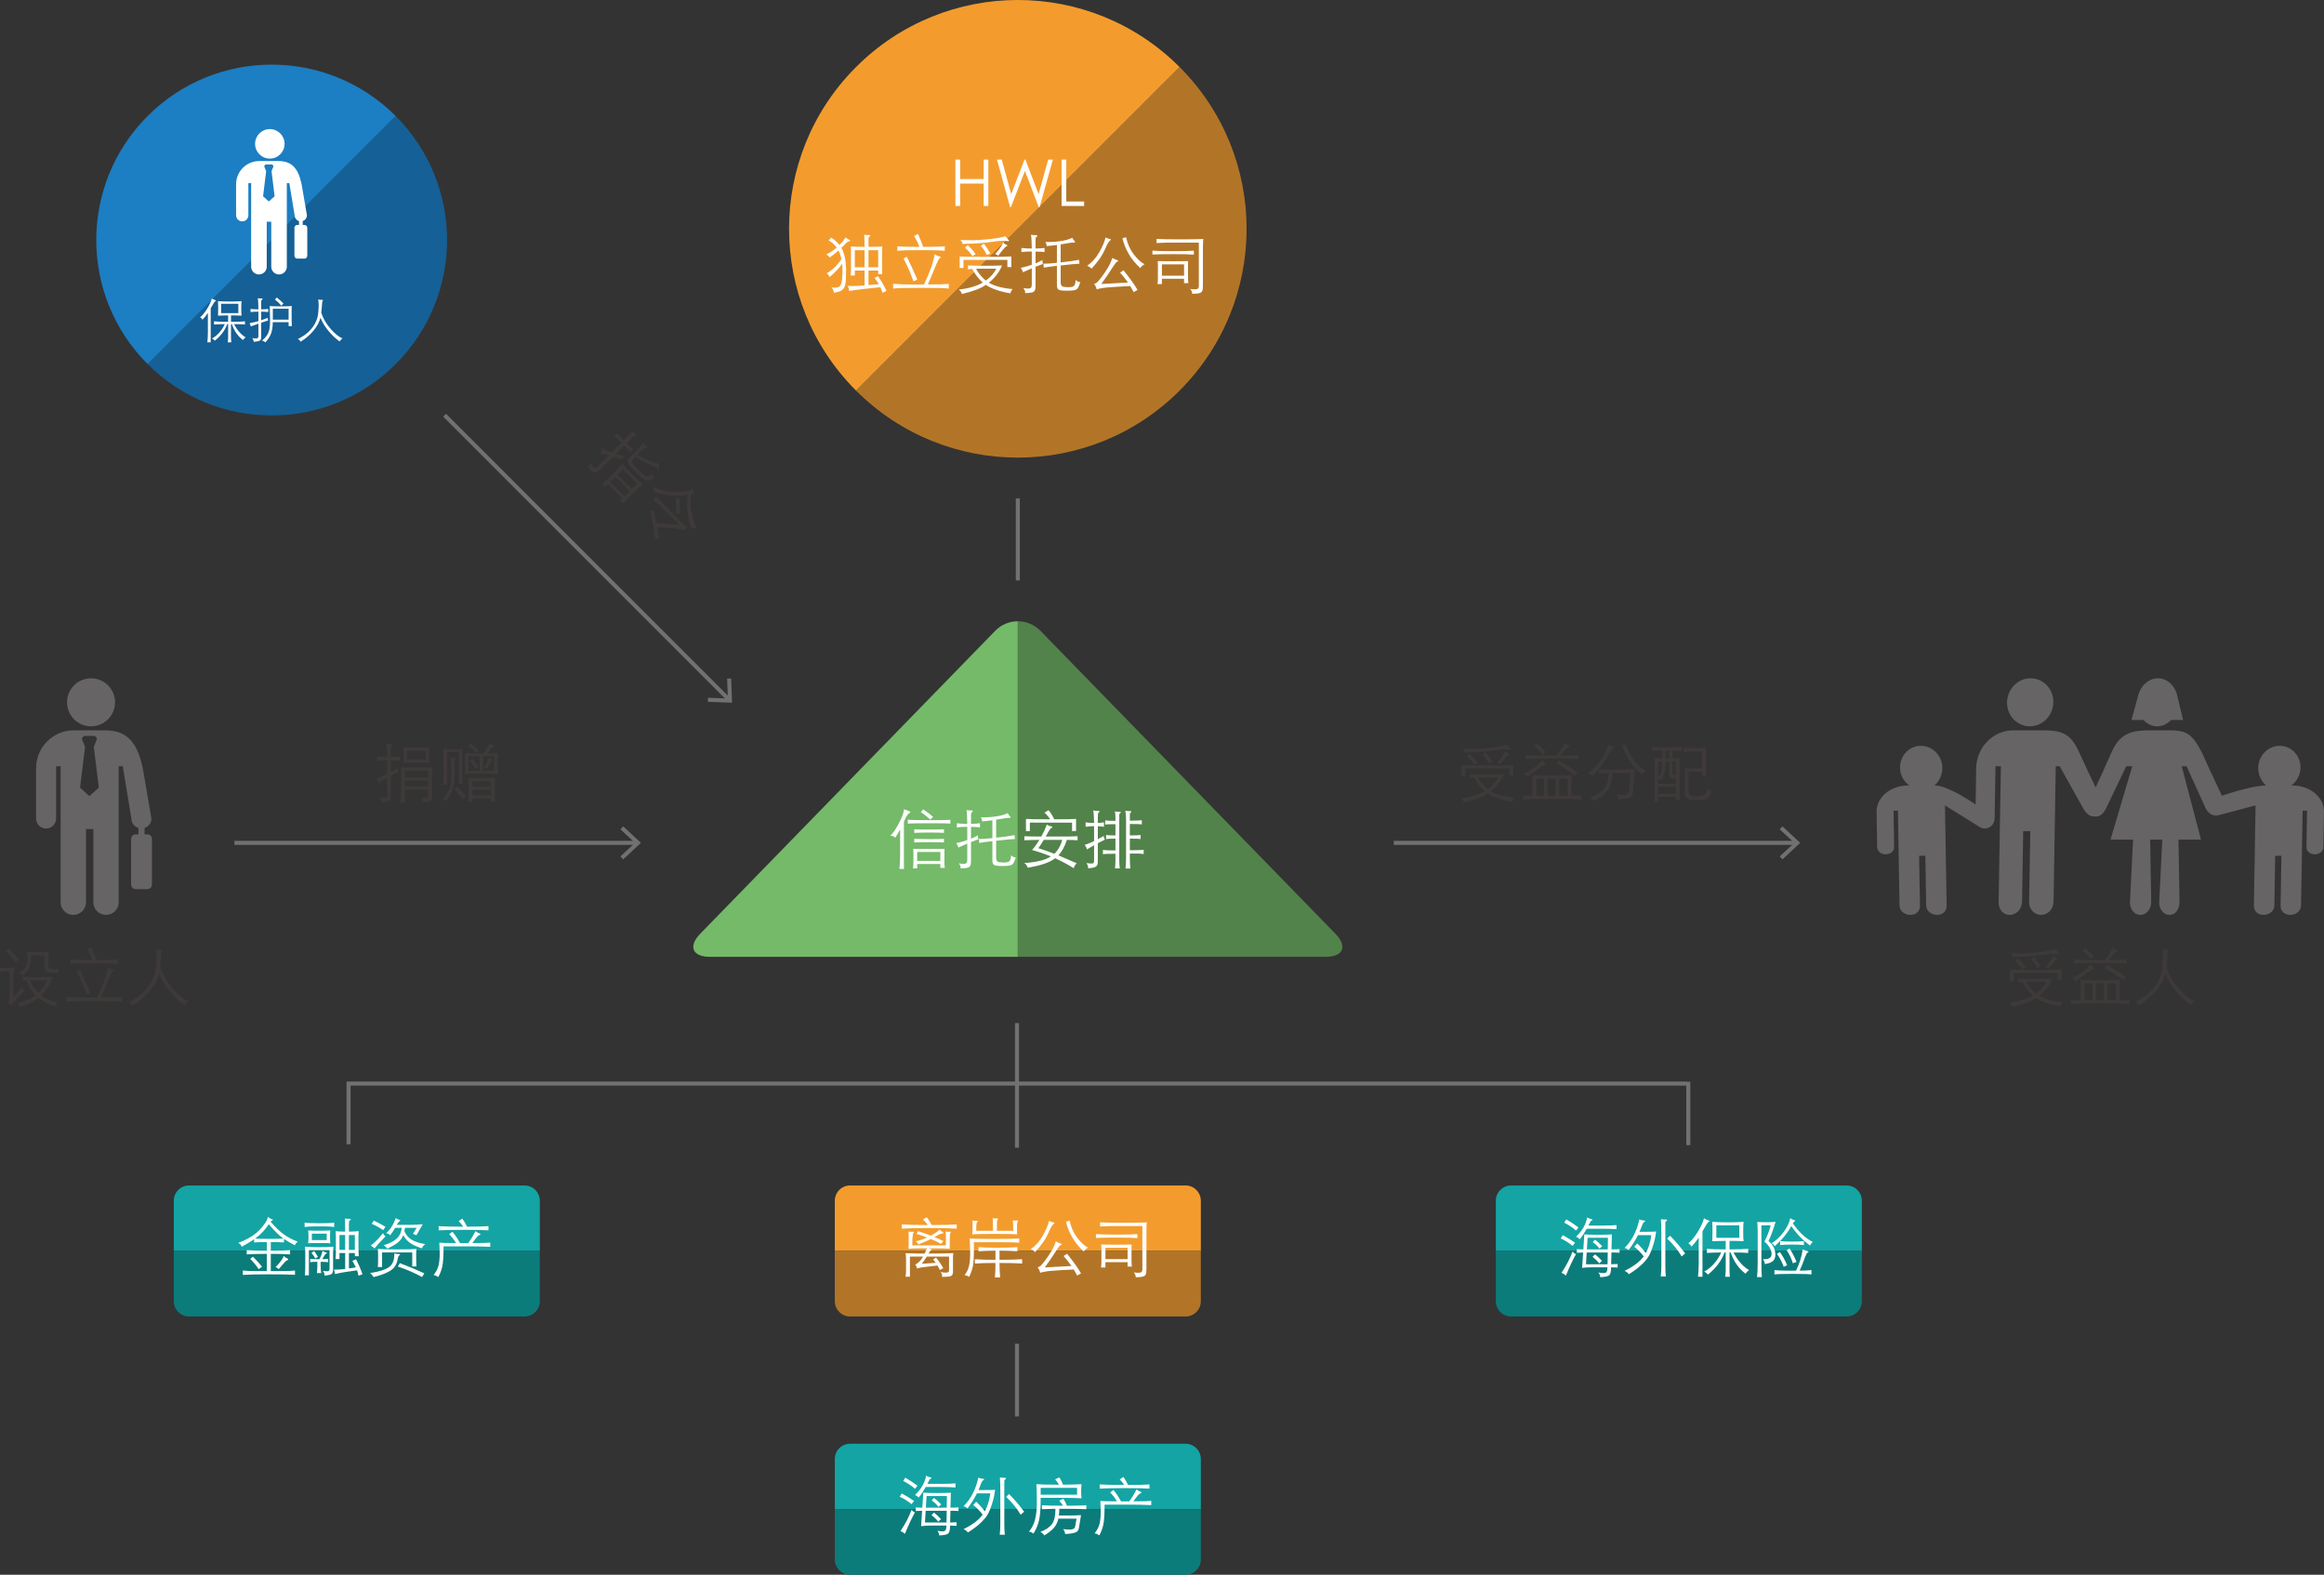 <?xml version="1.0" encoding="utf-8"?>
<!-- Generator: Adobe Illustrator 16.0.0, SVG Export Plug-In . SVG Version: 6.00 Build 0)  -->
<!DOCTYPE svg PUBLIC "-//W3C//DTD SVG 1.1//EN" "http://www.w3.org/Graphics/SVG/1.1/DTD/svg11.dtd">
<svg version="1.1" id="图层_1" xmlns="http://www.w3.org/2000/svg" xmlns:xlink="http://www.w3.org/1999/xlink" x="0px" y="0px"
	 width="431.92px" height="292.624px" viewBox="0 0 431.92 292.624" enable-background="new 0 0 431.92 292.624"
	 xml:space="preserve">
<rect x="0" y="0" width="431.92" height="292.624" fill="#333333" stroke="none"/>
<g>
	
		<line fill="none" stroke="#727171" stroke-width="0.75" stroke-miterlimit="10" x1="43.574" y1="156.622" x2="118.304" y2="156.622"/>
	<polygon fill="#727171" points="115.819,159.689 115.308,159.14 118.016,156.624 115.308,154.104 115.819,153.556 119.118,156.624 
			"/>
	<line fill="none" stroke="#727171" stroke-width="0.75" stroke-miterlimit="10" x1="82.638" y1="77.157" x2="135.479" y2="130"/>
	<polygon fill="#727171" points="131.554,130.412 131.58,129.662 135.276,129.797 135.141,126.101 135.891,126.074 136.055,130.576 
			"/>
	
		<line fill="none" stroke="#727171" stroke-width="0.75" stroke-miterlimit="10" x1="259.031" y1="156.622" x2="333.76" y2="156.622"/>
	<polygon fill="#727171" points="331.275,159.689 330.764,159.14 333.473,156.624 330.764,154.104 331.275,153.556 334.574,156.624 
			"/>
	<path fill="#666464" d="M16.618,147.935l-1.74-1.573l0.931-7.585l-0.531-1.304c-0.082-0.199,0.001-0.461,0.181-0.576l0.229-0.151
		h1.869l0.22,0.151c0.184,0.115,0.265,0.377,0.185,0.576l-0.524,1.304l0.925,7.585L16.618,147.935z M27.383,155.036h-0.518v-1.181
		c0.738-0.244,1.274-0.931,1.274-1.751v-0.018l-1.604-9.356c-1.066-5.046-3.135-7.018-7.015-7.018h-5.798
		c-3.869,0-7.015,3.141-7.015,7.018v9.374c0,1.027,0.834,1.856,1.862,1.856c1.029,0,1.856-0.829,1.856-1.856v-9.716h0.841v25.263
		c0.005,1.304,1.054,2.359,2.358,2.359c1.306,0,2.362-1.055,2.362-2.359c0-0.051-0.001-0.098-0.001-0.156v-13.436h1.363v13.592
		c0,1.304,1.051,2.359,2.356,2.359c1.303,0,2.36-1.055,2.36-2.359c0-0.051-0.005-0.098-0.005-0.156v-25.107h0.758l1.598,9.698v0.018
		c0,0.84,0.564,1.538,1.326,1.766v1.166h-0.519c-0.474,0-0.857,0.389-0.857,0.859v8.462c0,0.474,0.383,0.863,0.857,0.863h2.161
		c0.476,0,0.862-0.389,0.862-0.863v-8.462C28.245,155.425,27.859,155.036,27.383,155.036 M16.923,134.965
		c2.463,0,4.459-1.997,4.459-4.462c0-2.464-1.996-4.461-4.459-4.461c-2.469,0-4.465,1.997-4.465,4.461
		C12.458,132.968,14.454,134.965,16.923,134.965"/>
	<g>
		<path fill="#3E3A39" d="M378.402,185.446c-0.911,0.648-2.392,1.212-4.439,1.692c-0.128-0.384-0.328-0.66-0.601-0.828
			c1.744-0.168,3.236-0.596,4.477-1.284c-0.776-0.712-1.44-1.564-1.992-2.556c-0.264,0.024-0.516,0.056-0.756,0.096l-0.012-0.732
			c0.703,0.04,1.777,0.06,3.222,0.06s2.486-0.02,3.126-0.06c-0.521,1.248-1.344,2.32-2.472,3.216
			c1.096,0.632,2.571,1.024,4.428,1.176c-0.224,0.24-0.356,0.504-0.396,0.792C381.011,186.689,379.482,186.166,378.402,185.446z
			 M383.143,182.134h-0.731v-1.332h-8.16v1.5h-0.708v-2.136c0.504,0.048,2.04,0.072,4.607,0.072c2.568,0,4.232-0.024,4.992-0.072
			V182.134z M373.675,177.07c0.536,0.056,1.231,0.084,2.088,0.084s1.95-0.07,3.282-0.21c1.332-0.14,2.33-0.318,2.994-0.534
			c0.208,0.272,0.372,0.464,0.492,0.576c0.119,0.112,0.18,0.196,0.18,0.252s-0.034,0.084-0.103,0.084
			c-0.067,0-0.126-0.004-0.174-0.012c-0.208-0.04-0.523-0.06-0.948-0.06c-0.424,0-1.048,0.064-1.871,0.192
			c-1.625,0.232-3.473,0.364-5.545,0.396C374.03,177.558,373.898,177.302,373.675,177.07z M374.526,178.534l0.517-0.468
			c0.56,0.521,1.048,1.076,1.464,1.668l-0.6,0.372C375.579,179.578,375.119,179.054,374.526,178.534z M378.391,184.654
			c0.88-0.624,1.532-1.364,1.956-2.22h-3.804C377.07,183.322,377.687,184.062,378.391,184.654z M377.479,178.174l0.564-0.372
			c0.496,0.632,0.896,1.232,1.2,1.8l-0.648,0.3C378.314,179.302,377.942,178.726,377.479,178.174z M381.619,177.598
			c0.231,0.208,0.451,0.344,0.659,0.408c0.08,0.024,0.12,0.07,0.12,0.138c0,0.068-0.052,0.106-0.155,0.114
			c-0.064,0.008-0.23,0.162-0.498,0.462c-0.269,0.3-0.61,0.734-1.026,1.302l-0.576-0.348
			C380.799,179.026,381.291,178.334,381.619,177.598z"/>
		<path fill="#3E3A39" d="M386.707,185.866v-2.736c0-0.368-0.024-0.728-0.072-1.08c0.792,0.064,2.02,0.096,3.684,0.096
			s2.893-0.032,3.685-0.096c-0.032,0.352-0.048,0.712-0.048,1.08v2.736c0.655,0,1.279-0.032,1.872-0.096v0.792
			c-0.648-0.072-2.46-0.108-5.437-0.108c-2.976,0-4.788,0.036-5.436,0.108v-0.792C385.507,185.826,386.091,185.857,386.707,185.866z
			 M388.495,179.266c0.256,0.256,0.451,0.422,0.588,0.498c0.136,0.076,0.204,0.146,0.204,0.21s-0.072,0.104-0.217,0.12
			c-0.144,0.016-0.426,0.164-0.846,0.444c-0.42,0.28-1.258,0.896-2.514,1.848c-0.137-0.288-0.353-0.496-0.648-0.624
			c0.601-0.216,1.236-0.57,1.908-1.062C387.643,180.208,388.15,179.729,388.495,179.266z M391.159,178.402
			c0.68-0.808,1.18-1.584,1.5-2.328c0.239,0.224,0.456,0.354,0.647,0.39c0.192,0.036,0.288,0.1,0.288,0.192
			s-0.068,0.166-0.204,0.222c-0.136,0.056-0.302,0.18-0.498,0.372s-0.526,0.576-0.99,1.152c1.513,0,2.608-0.04,3.288-0.12v0.768
			c-0.56-0.08-2.172-0.12-4.836-0.12s-4.284,0.04-4.859,0.12v-0.768c0.76,0.08,1.479,0.12,2.159,0.12H391.159z M389.179,177.778
			l-0.6,0.432c-0.385-0.536-0.896-1.06-1.536-1.572l0.504-0.444C388.139,176.658,388.683,177.186,389.179,177.778z M388.867,182.722
			h-1.44v3.144h1.44V182.722z M390.991,182.722h-1.465v3.144h1.465V182.722z M395.131,181.594l-0.528,0.6
			c-0.943-0.832-2.096-1.6-3.456-2.304l0.42-0.588C392.967,180.118,394.154,180.882,395.131,181.594z M393.247,185.866v-3.144
			h-1.561v3.144H393.247z"/>
		<path fill="#3E3A39" d="M402.438,180.91c-0.28,1.08-0.848,2.14-1.704,3.18c-0.855,1.04-1.936,1.968-3.239,2.784
			c-0.112-0.304-0.332-0.532-0.66-0.684c1-0.48,1.863-1.056,2.592-1.728c0.728-0.672,1.296-1.406,1.704-2.202
			s0.654-1.618,0.738-2.466c0.084-0.848,0.126-1.478,0.126-1.89s-0.036-0.914-0.108-1.506c0.28,0.064,0.616,0.096,1.008,0.096
			c0.112,0,0.168,0.04,0.168,0.12c0,0.056-0.034,0.11-0.102,0.162c-0.068,0.052-0.11,0.242-0.126,0.57
			c-0.024,0.568-0.092,1.344-0.204,2.328c0.448,1.408,1.218,2.736,2.31,3.984c1.093,1.248,2.082,2.04,2.971,2.376
			c-0.28,0.16-0.521,0.412-0.721,0.756c-0.863-0.576-1.758-1.41-2.682-2.502C403.585,183.196,402.895,182.07,402.438,180.91z"/>
	</g>
	<g>
		<path fill="#3E3A39" d="M71.947,141.286c-0.72,0-1.336,0.036-1.848,0.108v-0.804c0.512,0.072,1.128,0.108,1.848,0.108
			c0-1.208-0.052-2.052-0.156-2.532c0.224,0.048,0.532,0.072,0.924,0.072c0.192,0,0.288,0.028,0.288,0.084s-0.06,0.132-0.18,0.228
			c-0.12,0.096-0.18,0.248-0.18,0.456v1.692c0.664,0,1.232-0.036,1.704-0.108v0.804c-0.417-0.064-0.984-0.096-1.704-0.096v2.172
			c0.448-0.248,0.892-0.52,1.332-0.816c0.008,0.288,0.06,0.54,0.156,0.756c-0.28,0.12-0.776,0.372-1.488,0.756v3.768
			c0,0.304-0.042,0.528-0.126,0.672c-0.084,0.144-0.248,0.248-0.492,0.312c-0.244,0.063-0.626,0.104-1.146,0.12
			c-0.016-0.32-0.128-0.632-0.336-0.936c0.464,0.08,0.78,0.12,0.948,0.12c0.168,0,0.286-0.028,0.354-0.084s0.102-0.176,0.102-0.36
			v-3.228c-0.448,0.256-0.964,0.564-1.548,0.924c-0.096-0.304-0.252-0.572-0.468-0.804c0.576-0.176,1.248-0.456,2.016-0.84V141.286z
			 M75.259,146.734v2.364h-0.828c0.088-0.8,0.132-1.508,0.132-2.124v-3.192c0-0.56-0.032-0.976-0.096-1.248
			c0.464,0.072,1.422,0.108,2.874,0.108c1.452,0,2.478-0.036,3.078-0.108c-0.072,0.384-0.108,0.8-0.108,1.248v4.248
			c0,0.296-0.036,0.51-0.108,0.642c-0.072,0.132-0.226,0.229-0.462,0.294c-0.236,0.064-0.626,0.112-1.17,0.144
			c-0.008-0.312-0.12-0.6-0.336-0.864c0.368,0.048,0.654,0.072,0.858,0.072c0.204,0,0.338-0.032,0.402-0.096
			c0.064-0.064,0.096-0.18,0.096-0.348v-1.14H75.259z M74.995,141.802c0.008-0.112,0.012-0.312,0.012-0.6v-1.212
			c0-0.488-0.016-0.872-0.048-1.152c0.776,0.04,1.592,0.06,2.448,0.06s1.668-0.02,2.436-0.06c-0.064,0.416-0.096,0.8-0.096,1.152
			v0.828l0.012,0.984c-0.408-0.024-1.23-0.036-2.466-0.036S75.291,141.778,74.995,141.802z M75.259,144.442h4.332v-1.2h-4.332
			V144.442z M79.591,145.03h-4.332v1.116h4.332V145.03z M79.075,141.178v-1.644h-3.384v1.644H79.075z"/>
		<path fill="#3E3A39" d="M83.719,140.698c0.288,0.064,0.612,0.096,0.972,0.096c0.056,0,0.084,0.02,0.084,0.06
			c0,0.041-0.032,0.084-0.096,0.132c-0.064,0.048-0.112,0.15-0.144,0.306c-0.032,0.156-0.048,0.422-0.048,0.798v1.092
			c0,0.976-0.04,1.766-0.12,2.37c-0.08,0.604-0.232,1.164-0.456,1.68c-0.224,0.516-0.56,1.082-1.008,1.698
			c-0.192-0.24-0.428-0.4-0.708-0.48c0.568-0.528,0.988-1.118,1.26-1.77s0.408-1.738,0.408-3.258S83.815,140.994,83.719,140.698z
			 M86.023,145.678h-0.744v-5.916h-2.184v6.06h-0.756c0.072-0.768,0.108-1.5,0.108-2.196v-2.736c0-0.64-0.02-1.232-0.06-1.776
			c0.344,0.072,0.95,0.108,1.818,0.108c0.868,0,1.454-0.036,1.758-0.108c-0.04,0.528-0.06,1.12-0.06,1.776v2.592
			C85.903,144.346,85.943,145.078,86.023,145.678z M86.599,148.03l-0.636,0.468c-0.392-0.68-0.892-1.292-1.5-1.836l0.504-0.456
			C85.551,146.726,86.095,147.333,86.599,148.03z M89.863,140.014c0.536-0.728,0.92-1.376,1.152-1.944
			c0.184,0.184,0.432,0.336,0.744,0.456c0.104,0.04,0.156,0.09,0.156,0.15s-0.058,0.104-0.174,0.132
			c-0.116,0.028-0.256,0.12-0.42,0.276c-0.164,0.156-0.426,0.466-0.786,0.93c0.76-0.008,1.444-0.04,2.052-0.096
			c-0.056,0.464-0.084,1.118-0.084,1.962c0,0.844,0.032,1.49,0.096,1.938c-0.568-0.064-1.514-0.096-2.838-0.096
			c-1.324,0-2.454,0.032-3.39,0.096c0.056-0.544,0.084-1.18,0.084-1.908s-0.028-1.392-0.084-1.992
			C87.083,139.982,88.247,140.014,89.863,140.014z M88.951,139.45l-0.528,0.468c-0.344-0.488-0.82-0.92-1.428-1.296l0.456-0.504
			C88.019,138.526,88.519,138.97,88.951,139.45z M87.787,148.33v0.672h-0.792c0.056-0.376,0.084-0.764,0.084-1.164v-1.992
			c0-0.608-0.028-1.048-0.084-1.32c0.568,0.064,1.456,0.096,2.664,0.096c1.208,0,2.004-0.032,2.388-0.096
			c-0.048,0.312-0.072,0.752-0.072,1.32v1.812c0,0.344,0.024,0.764,0.072,1.26h-0.792v-0.588H87.787z M89.119,143.218v-2.7h-2.028
			v2.7H89.119z M88.867,142.534l-0.576,0.336c-0.28-0.648-0.616-1.16-1.008-1.536l0.516-0.384
			C88.247,141.486,88.603,142.014,88.867,142.534z M87.787,146.194h3.468v-1.032h-3.468V146.194z M91.255,146.734h-3.468v1.068
			h3.468V146.734z M89.791,140.518v2.7h2.04v-2.7H89.791z M90.847,140.794c0.184,0.16,0.37,0.252,0.558,0.276
			s0.282,0.064,0.282,0.12c0,0.056-0.056,0.108-0.168,0.156c-0.168,0.088-0.516,0.604-1.044,1.548l-0.552-0.252
			C90.363,142.066,90.671,141.45,90.847,140.794z"/>
	</g>
	<g>
		<path fill="#3E3A39" d="M115.514,82.262c-0.492-0.48-0.945-0.877-1.357-1.188l0.56-0.561c0.271,0.361,0.67,0.812,1.196,1.35
			c0.838-0.861,1.369-1.465,1.596-1.816c0.124,0.192,0.254,0.356,0.39,0.492l0.288,0.238c0.09,0.09,0.107,0.164,0.051,0.221
			s-0.151,0.077-0.284,0.063c-0.133-0.014-0.273,0.053-0.42,0.199l-1.112,1.112c0.481,0.47,0.911,0.849,1.29,1.137l-0.56,0.56
			c-0.26-0.373-0.636-0.806-1.128-1.298l-1.57,1.569c0.48,0.143,1.016,0.27,1.604,0.383c-0.152,0.119-0.311,0.334-0.475,0.645
			c-0.475-0.17-1.018-0.346-1.629-0.526l-2.546,2.546c-0.226,0.227-0.427,0.365-0.603,0.416s-0.387,0-0.636-0.152
			c-0.249-0.153-0.585-0.441-1.009-0.866c0.113-0.079,0.201-0.149,0.263-0.212c0.164-0.164,0.238-0.363,0.221-0.594
			c0.254,0.344,0.453,0.59,0.598,0.734c0.144,0.144,0.274,0.223,0.39,0.236c0.116,0.015,0.27-0.074,0.462-0.268l2.062-2.062
			c-0.628-0.175-1.146-0.302-1.553-0.382c0.146-0.294,0.232-0.605,0.254-0.934c0.634,0.318,1.242,0.58,1.824,0.789L115.514,82.262z
			 M115.667,92.613l-2.64-2.639l-0.543,0.543l-0.585-0.585c0.345-0.267,0.648-0.528,0.909-0.79l2.257-2.256
			c0.237-0.238,0.432-0.479,0.585-0.723c0.311,0.413,0.917,1.071,1.82,1.974s1.569,1.517,1.999,1.845
			c-0.187,0.119-0.421,0.32-0.704,0.604l-2.13,2.129c-0.271,0.271-0.534,0.574-0.789,0.908l-0.594-0.594L115.667,92.613z
			 M117.034,91.248l-2.64-2.641l-0.968,0.969l2.64,2.639L117.034,91.248z M114.767,88.234l2.64,2.641l1.01-1.01l-2.64-2.641
			L114.767,88.234z M118.467,84.535c0.391,0.277,1.05,0.611,1.978,1.002c0.927,0.391,1.618,0.597,2.07,0.619
			c-0.051,0.119-0.075,0.272-0.072,0.463c0.003,0.189,0.02,0.322,0.051,0.398c0.031,0.076,0.032,0.129,0.004,0.156
			c-0.028,0.029-0.069,0.041-0.123,0.039c-0.054-0.004-0.102-0.023-0.144-0.06s-0.084-0.075-0.123-0.114
			c-0.119-0.119-0.869-0.502-2.249-1.146c-0.747-0.351-1.329-0.685-1.748-1.002l-0.45,0.45c-0.153,0.152-0.223,0.297-0.212,0.434
			c0.011,0.135,0.129,0.34,0.353,0.613c0.223,0.275,0.505,0.582,0.844,0.922c0.729,0.729,1.218,1.141,1.463,1.234
			c0.246,0.094,0.649-0.078,1.209-0.514c-0.073,0.379,0.003,0.682,0.229,0.908c-0.3,0.142-0.555,0.24-0.764,0.297
			c-0.209,0.057-0.395,0.075-0.556,0.056c-0.162-0.021-0.311-0.071-0.45-0.153s-0.38-0.275-0.725-0.581s-0.656-0.597-0.933-0.874
			c-0.843-0.843-1.324-1.408-1.443-1.697s-0.034-0.577,0.254-0.865l1.595-1.596c0.447-0.446,0.793-0.848,1.036-1.204
			c0.17,0.248,0.362,0.48,0.577,0.695c0.113,0.113,0.139,0.201,0.077,0.263c-0.04,0.041-0.1,0.051-0.178,0.034
			c-0.079-0.017-0.179,0-0.297,0.052c-0.119,0.051-0.224,0.121-0.314,0.211L118.467,84.535z"/>
		<path fill="#3E3A39" d="M122.056,97.221l4.158,0.271l-1.994-1.994c-1.081-1.103-2.025-1.996-2.834-2.681l0.594-0.595
			c0.492,0.605,1.444,1.614,2.855,3.025c1.412,1.412,2.375,2.318,2.89,2.72l-0.56,0.56c-0.13-0.096-0.341-0.168-0.632-0.216
			c-0.292-0.048-0.791-0.103-1.498-0.165l-2.834-0.188c0.108,0.662,0.218,1.395,0.331,2.197l-0.807-0.025
			c-0.152-1.951-0.463-3.665-0.933-5.142l0.738-0.093C121.717,95.648,121.892,96.424,122.056,97.221z M127.818,91.918
			c-1.007,0.191-1.996,0.247-2.965,0.165c-0.97-0.081-2.109-0.317-3.416-0.708c0.142-0.311,0.147-0.611,0.017-0.9
			c1.426,0.646,2.829,0.974,4.209,0.984c1.38,0.012,2.401-0.201,3.063-0.636c0.091,0.351,0.186,0.596,0.285,0.733
			c0.099,0.139,0.127,0.23,0.084,0.272s-0.109,0.044-0.199,0.004s-0.246-0.051-0.467-0.034c-0.068,0.385-0.102,0.86-0.102,1.426
			c0,0.566,0.06,1.199,0.178,1.9c0.118,0.701,0.249,1.254,0.39,1.655s0.368,0.849,0.679,1.341c-0.289-0.029-0.611,0.051-0.968,0.236
			C127.798,96.373,127.535,94.226,127.818,91.918z M126.393,95.481l-0.764-0.085c0.118-0.843,0.099-1.778-0.06-2.809l0.688-0.042
			C126.319,93.49,126.364,94.469,126.393,95.481z"/>
	</g>
	<g>
		<path fill="#3E3A39" d="M276.504,147.446c-0.911,0.648-2.392,1.212-4.439,1.692c-0.128-0.384-0.328-0.66-0.601-0.828
			c1.744-0.168,3.236-0.596,4.477-1.284c-0.776-0.712-1.44-1.564-1.992-2.556c-0.264,0.024-0.516,0.056-0.756,0.096l-0.012-0.732
			c0.703,0.04,1.777,0.06,3.222,0.06s2.486-0.02,3.126-0.06c-0.521,1.248-1.344,2.32-2.472,3.216
			c1.096,0.632,2.571,1.024,4.428,1.176c-0.224,0.24-0.356,0.504-0.396,0.792C279.112,148.689,277.584,148.166,276.504,147.446z
			 M281.244,144.134h-0.731v-1.332h-8.16v1.5h-0.708v-2.136c0.504,0.048,2.04,0.072,4.607,0.072c2.568,0,4.232-0.024,4.992-0.072
			V144.134z M271.776,139.07c0.536,0.056,1.231,0.084,2.088,0.084s1.95-0.07,3.282-0.21c1.332-0.14,2.33-0.318,2.994-0.534
			c0.208,0.272,0.372,0.464,0.492,0.576c0.119,0.112,0.18,0.196,0.18,0.252s-0.034,0.084-0.103,0.084
			c-0.067,0-0.126-0.004-0.174-0.012c-0.208-0.04-0.523-0.06-0.948-0.06c-0.424,0-1.048,0.064-1.871,0.192
			c-1.625,0.232-3.473,0.364-5.545,0.396C272.132,139.558,272,139.302,271.776,139.07z M272.628,140.534l0.517-0.468
			c0.56,0.521,1.048,1.076,1.464,1.668l-0.6,0.372C273.681,141.578,273.221,141.054,272.628,140.534z M276.492,146.654
			c0.88-0.624,1.532-1.364,1.956-2.22h-3.804C275.172,145.322,275.788,146.062,276.492,146.654z M275.58,140.174l0.564-0.372
			c0.496,0.632,0.896,1.232,1.2,1.8l-0.648,0.3C276.416,141.302,276.044,140.726,275.58,140.174z M279.721,139.598
			c0.231,0.208,0.451,0.344,0.659,0.408c0.08,0.024,0.12,0.07,0.12,0.138c0,0.068-0.052,0.106-0.155,0.114
			c-0.064,0.008-0.23,0.162-0.498,0.462c-0.269,0.3-0.61,0.734-1.026,1.302l-0.576-0.348
			C278.9,141.026,279.393,140.334,279.721,139.598z"/>
		<path fill="#3E3A39" d="M284.809,147.866v-2.736c0-0.368-0.024-0.728-0.072-1.08c0.792,0.064,2.02,0.096,3.684,0.096
			s2.893-0.032,3.685-0.096c-0.032,0.352-0.048,0.712-0.048,1.08v2.736c0.655,0,1.279-0.032,1.872-0.096v0.792
			c-0.648-0.072-2.46-0.108-5.437-0.108c-2.976,0-4.788,0.036-5.436,0.108v-0.792C283.608,147.826,284.192,147.857,284.809,147.866z
			 M286.597,141.266c0.256,0.256,0.451,0.422,0.588,0.498c0.136,0.076,0.204,0.146,0.204,0.21s-0.072,0.104-0.217,0.12
			c-0.144,0.016-0.426,0.164-0.846,0.444c-0.42,0.28-1.258,0.896-2.514,1.848c-0.137-0.288-0.353-0.496-0.648-0.624
			c0.601-0.216,1.236-0.57,1.908-1.062C285.744,142.208,286.252,141.729,286.597,141.266z M289.261,140.402
			c0.68-0.808,1.18-1.584,1.5-2.328c0.239,0.224,0.456,0.354,0.647,0.39c0.192,0.036,0.288,0.1,0.288,0.192
			s-0.068,0.166-0.204,0.222c-0.136,0.056-0.302,0.18-0.498,0.372s-0.526,0.576-0.99,1.152c1.513,0,2.608-0.04,3.288-0.12v0.768
			c-0.56-0.08-2.172-0.12-4.836-0.12s-4.284,0.04-4.859,0.12v-0.768c0.76,0.08,1.479,0.12,2.159,0.12H289.261z M287.28,139.778
			l-0.6,0.432c-0.385-0.536-0.896-1.06-1.536-1.572l0.504-0.444C286.24,138.658,286.784,139.186,287.28,139.778z M286.969,144.722
			h-1.44v3.144h1.44V144.722z M289.093,144.722h-1.465v3.144h1.465V144.722z M293.232,143.594l-0.528,0.6
			c-0.943-0.832-2.096-1.6-3.456-2.304l0.42-0.588C291.068,142.118,292.256,142.882,293.232,143.594z M291.349,147.866v-3.144
			h-1.561v3.144H291.349z"/>
		<path fill="#3E3A39" d="M298.933,138.326c0.304,0.24,0.607,0.38,0.912,0.42c0.104,0.016,0.155,0.056,0.155,0.12
			s-0.048,0.116-0.144,0.156c-0.208,0.088-0.448,0.372-0.72,0.852c-0.937,1.68-2.009,3.144-3.217,4.392
			c-0.199-0.312-0.472-0.496-0.815-0.552C297.024,142.25,298.3,140.454,298.933,138.326z M298.956,143.654
			c-0.672,0-1.256,0.028-1.752,0.084v-0.792c0.488,0.064,1.555,0.096,3.198,0.096s2.794-0.032,3.45-0.096l-0.396,4.38
			c-0.023,0.28-0.102,0.498-0.233,0.654c-0.132,0.156-0.385,0.282-0.756,0.378c-0.372,0.096-0.927,0.156-1.662,0.18
			c-0.009-0.328-0.152-0.62-0.433-0.876c0.4,0.024,0.767,0.036,1.099,0.036c0.331,0,0.592-0.03,0.779-0.09
			c0.188-0.06,0.314-0.15,0.378-0.27c0.064-0.12,0.108-0.304,0.133-0.552l0.3-3.132h-3.396c-0.016,1.248-0.292,2.272-0.828,3.072
			s-1.399,1.516-2.592,2.148c-0.144-0.264-0.392-0.456-0.744-0.576c1.136-0.496,1.996-1.056,2.58-1.68
			S298.956,145.006,298.956,143.654z M305.904,143.186c-0.24,0.16-0.452,0.416-0.636,0.768c-0.856-0.648-1.563-1.366-2.118-2.154
			c-0.557-0.788-1.118-1.874-1.687-3.258l0.66-0.252c0.521,1.312,1.066,2.356,1.639,3.132
			C304.334,142.198,305.048,142.786,305.904,143.186z"/>
		<path fill="#3E3A39" d="M308.94,139.478c-0.712,0-1.332,0.02-1.86,0.06v-0.768c0.553,0.08,1.475,0.12,2.767,0.12
			s2.197-0.04,2.718-0.12v0.768c-0.504-0.04-1.08-0.06-1.729-0.06v1.452c0.624-0.016,1.088-0.052,1.393-0.108
			c-0.057,0.368-0.084,0.724-0.084,1.068v4.704c0,0.936,0.027,1.62,0.084,2.052h-0.769v-0.588h-3.288v0.828h-0.731
			c0.056-0.72,0.084-1.4,0.084-2.04v-4.956c0-0.392-0.024-0.748-0.072-1.068c0.408,0.072,0.904,0.108,1.488,0.108V139.478z
			 M311.46,144.662c-0.416,0-0.689-0.016-0.821-0.048c-0.133-0.032-0.232-0.108-0.301-0.228c-0.067-0.12-0.102-0.292-0.102-0.516
			v-2.376h-0.684c-0.009,0.848-0.07,1.53-0.187,2.046s-0.322,1.006-0.618,1.47c-0.16-0.16-0.352-0.272-0.576-0.336v0.972h3.288
			V144.662z M308.172,144.494c0.288-0.328,0.486-0.708,0.595-1.14c0.107-0.432,0.166-1.052,0.174-1.86h-0.769V144.494z
			 M308.172,146.198v1.296h3.288v-1.296H308.172z M310.236,139.478h-0.684v1.452h0.684V139.478z M310.836,141.494v2.208
			c0,0.224,0.208,0.336,0.624,0.336v-2.544H310.836z M316.345,142.79v-3.156h-1.92c-0.601,0-1.085,0.056-1.452,0.168v-0.936
			c0.312,0.104,0.991,0.156,2.04,0.156c1.048,0,1.743-0.052,2.088-0.156c-0.04,0.24-0.061,0.608-0.061,1.104v2.376
			c0,0.76,0.021,1.416,0.061,1.968h-0.756v-0.9h-2.521v3.48c0,0.472,0.106,0.776,0.318,0.912c0.212,0.136,0.672,0.204,1.38,0.204
			s1.166-0.124,1.374-0.372s0.324-0.64,0.348-1.176c0.265,0.304,0.536,0.476,0.816,0.516c-0.128,0.504-0.278,0.872-0.45,1.104
			s-0.41,0.388-0.714,0.468c-0.305,0.08-0.794,0.12-1.47,0.12c-0.677,0-1.162-0.04-1.458-0.12c-0.297-0.08-0.507-0.22-0.631-0.42
			c-0.124-0.2-0.186-0.548-0.186-1.044v-3.252c0-0.536-0.021-0.908-0.06-1.116c0.216,0.048,0.739,0.072,1.571,0.072H316.345z"/>
	</g>
	<g>
		<path fill="#3E3A39" d="M2.496,181.25v3.984c0.56-0.488,1.084-1.072,1.572-1.752c0.127,0.256,0.288,0.452,0.48,0.588l-1.752,1.896
			c-0.32,0.344-0.564,0.624-0.732,0.84c-0.144-0.184-0.336-0.36-0.576-0.528c0.088-0.12,0.158-0.262,0.21-0.426
			c0.052-0.164,0.078-0.43,0.078-0.798v-4.56c-0.704,0-1.296,0.048-1.776,0.144v-0.828c0.224,0.04,0.64,0.06,1.248,0.06
			s1.088-0.02,1.44-0.06C2.56,180.122,2.496,180.602,2.496,181.25z M3.492,178.346l-0.612,0.456c-0.456-0.688-1.076-1.368-1.86-2.04
			l0.54-0.492C2.344,176.966,2.988,177.658,3.492,178.346z M7.14,185.402c-0.912,0.728-2.048,1.308-3.408,1.74
			c-0.08-0.296-0.28-0.536-0.6-0.72c1.352-0.264,2.52-0.756,3.504-1.476c-0.744-0.744-1.3-1.664-1.668-2.76
			c-0.288,0-0.544,0.016-0.768,0.048v-0.72c0.76,0.048,1.698,0.072,2.814,0.072s2.042-0.024,2.778-0.072
			c-0.432,1.312-1.14,2.456-2.124,3.432c0.8,0.648,1.832,1.088,3.096,1.32c-0.264,0.2-0.432,0.46-0.504,0.78
			C9.076,186.686,8.036,186.138,7.14,185.402z M11.004,180.014c-0.12,0.232-0.168,0.484-0.144,0.756
			c-0.864,0.024-1.466,0.01-1.806-0.042c-0.34-0.052-0.562-0.172-0.666-0.36s-0.156-0.538-0.156-1.05v-1.776H5.784
			c0,1.088-0.12,1.872-0.36,2.352c-0.24,0.48-0.652,0.924-1.236,1.332c-0.16-0.232-0.408-0.38-0.744-0.444
			c0.6-0.36,0.998-0.67,1.194-0.93c0.196-0.26,0.328-0.578,0.396-0.954s0.102-0.712,0.102-1.008s-0.052-0.632-0.156-1.008
			c0.624,0.041,1.302,0.06,2.034,0.06s1.406-0.02,2.022-0.06c-0.048,0.353-0.072,0.896-0.072,1.632s0.012,1.156,0.036,1.26
			s0.116,0.184,0.276,0.24c0.16,0.056,0.408,0.084,0.744,0.084S10.684,180.07,11.004,180.014z M7.164,184.514
			c0.728-0.68,1.264-1.468,1.608-2.364h-3.18C5.904,183.078,6.428,183.866,7.164,184.514z"/>
		<path fill="#3E3A39" d="M18.048,185.366c1.12-2.368,1.776-4.236,1.968-5.604c0.36,0.232,0.638,0.358,0.834,0.378
			c0.196,0.02,0.294,0.066,0.294,0.138c0,0.072-0.066,0.15-0.198,0.234c-0.132,0.084-0.318,0.414-0.558,0.99l-1.62,3.864
			c1.976,0,3.272-0.032,3.888-0.096v0.864c-0.6-0.088-2.328-0.132-5.184-0.132s-4.58,0.044-5.172,0.132v-0.888
			c1.216,0.096,2.48,0.14,3.792,0.132L18.048,185.366z M17.892,178.394c2.048-0.008,3.384-0.048,4.008-0.12v0.852
			c-0.608-0.088-2.082-0.132-4.422-0.132c-2.34,0-3.802,0.044-4.386,0.132v-0.852c0.76,0.08,2.124,0.12,4.092,0.12
			c-0.2-0.608-0.528-1.284-0.984-2.028l0.72-0.396C17.312,176.85,17.636,177.658,17.892,178.394z M16.8,184.478l-0.744,0.3
			c-0.384-1.231-0.988-2.636-1.812-4.212l0.6-0.348C15.572,181.69,16.224,183.11,16.8,184.478z"/>
		<path fill="#3E3A39" d="M29.568,180.914c-0.28,1.08-0.848,2.14-1.704,3.18c-0.856,1.04-1.936,1.968-3.24,2.784
			c-0.112-0.304-0.332-0.532-0.66-0.684c1-0.48,1.864-1.056,2.592-1.728c0.728-0.672,1.296-1.406,1.704-2.202
			c0.408-0.796,0.654-1.618,0.738-2.466c0.084-0.848,0.126-1.478,0.126-1.89s-0.036-0.914-0.108-1.506
			c0.28,0.064,0.616,0.096,1.008,0.096c0.112,0,0.168,0.04,0.168,0.12c0,0.056-0.034,0.11-0.102,0.162
			c-0.068,0.052-0.11,0.242-0.126,0.57c-0.024,0.568-0.092,1.344-0.204,2.328c0.448,1.408,1.218,2.736,2.31,3.984
			c1.092,1.248,2.082,2.04,2.97,2.376c-0.28,0.16-0.52,0.412-0.72,0.756c-0.864-0.576-1.758-1.41-2.682-2.502
			C30.714,183.2,30.024,182.074,29.568,180.914z"/>
	</g>
	<path fill="#156096" d="M73.54,21.557l-46.1,46.1c12.729,12.731,33.37,12.731,46.1,0C86.272,54.924,86.27,34.286,73.54,21.557"/>
	<path fill="#1C7EC3" d="M27.44,21.557c-12.732,12.729-12.732,33.37,0,46.1l46.1-46.1C60.81,8.827,40.172,8.824,27.44,21.557"/>
	<g>
		<path fill="#FFFFFF" d="M38.637,58.153c-0.306,0.456-0.639,0.876-0.999,1.26c-0.12-0.204-0.27-0.357-0.45-0.459
			c0.419-0.33,0.852-0.852,1.296-1.566c0.444-0.714,0.741-1.356,0.891-1.926c0.204,0.144,0.399,0.237,0.585,0.279
			c0.12,0.036,0.18,0.072,0.18,0.108c0,0.036-0.048,0.078-0.144,0.126c-0.096,0.048-0.375,0.486-0.837,1.314v6.318h-0.621
			c0.066-0.642,0.099-1.266,0.099-1.872V58.153z M42.93,59.8c1.29,0,2.157-0.03,2.601-0.09v0.585
			c-0.414-0.042-1.095-0.063-2.043-0.063c0.6,1.146,1.32,1.962,2.16,2.448c-0.186,0.132-0.348,0.3-0.486,0.504
			c-0.936-0.69-1.626-1.674-2.07-2.952H42.93v2.448c0,0.306,0.018,0.618,0.054,0.936h-0.657c0.048-0.354,0.072-0.666,0.072-0.936
			v-2.448h-0.171c-0.408,1.146-1.179,2.175-2.313,3.087c-0.138-0.192-0.312-0.33-0.522-0.414c1.032-0.582,1.827-1.473,2.385-2.673
			c-0.726,0-1.392,0.021-1.998,0.063V59.71c0.48,0.06,1.353,0.09,2.619,0.09v-1.188c-0.636,0.006-1.263,0.021-1.881,0.045
			c0.024-0.366,0.036-0.838,0.036-1.417s-0.012-1.006-0.036-1.283c0.582,0.048,1.32,0.072,2.214,0.072
			c0.894,0,1.614-0.024,2.16-0.072c-0.036,0.24-0.054,0.683-0.054,1.328s0.018,1.103,0.054,1.373
			c-0.522-0.03-1.176-0.045-1.962-0.045V59.8z M44.298,58.189v-1.737h-3.204v1.737H44.298z"/>
		<path fill="#FFFFFF" d="M48.024,57.91c-0.612,0.006-1.098,0.033-1.458,0.081v-0.585c0.36,0.048,0.846,0.075,1.458,0.081
			c0-0.996-0.039-1.689-0.117-2.079c0.138,0.036,0.369,0.054,0.693,0.054c0.144,0,0.216,0.021,0.216,0.063s-0.045,0.099-0.135,0.171
			c-0.09,0.072-0.135,0.186-0.135,0.342v1.449c0.528-0.006,0.96-0.033,1.296-0.081v0.585c-0.336-0.048-0.768-0.075-1.296-0.081
			v1.602c0.408-0.138,0.813-0.288,1.215-0.45c-0.018,0.144,0.009,0.306,0.081,0.486c-0.504,0.162-0.936,0.303-1.296,0.423v2.655
			c0,0.234-0.035,0.406-0.104,0.517c-0.069,0.111-0.198,0.192-0.387,0.243s-0.494,0.095-0.914,0.13
			c-0.006-0.27-0.093-0.495-0.261-0.675c0.282,0.03,0.504,0.045,0.666,0.045s0.282-0.027,0.36-0.081
			c0.078-0.054,0.117-0.183,0.117-0.387v-2.268c-0.456,0.156-0.93,0.327-1.422,0.513c-0.03-0.192-0.099-0.396-0.207-0.612
			c0.594-0.108,1.137-0.234,1.629-0.378V57.91z M53.64,59.872h-2.943c-0.012,0.882-0.122,1.593-0.329,2.133
			s-0.563,1.086-1.066,1.638c-0.126-0.192-0.336-0.309-0.63-0.351c0.444-0.348,0.774-0.701,0.99-1.058
			c0.216-0.357,0.358-0.747,0.428-1.17c0.069-0.423,0.104-0.942,0.104-1.557s-0.018-1.501-0.054-2.66
			c0.126,0.054,0.777,0.081,1.953,0.081c1.176,0,1.893-0.021,2.151-0.063c-0.03,0.12-0.045,0.354-0.045,0.702v1.854
			c0,0.324,0.015,0.717,0.045,1.179H53.64V59.872z M53.64,59.395V57.37h-2.934v2.025H53.64z M52.686,56.416l-0.423,0.378
			c-0.264-0.348-0.648-0.723-1.152-1.125l0.324-0.396C51.903,55.639,52.32,56.02,52.686,56.416z"/>
		<path fill="#FFFFFF" d="M59.562,59.035c-0.21,0.81-0.636,1.605-1.278,2.385c-0.642,0.78-1.452,1.476-2.43,2.088
			c-0.084-0.228-0.249-0.399-0.495-0.513c0.75-0.36,1.398-0.792,1.944-1.296s0.972-1.054,1.278-1.651
			c0.306-0.597,0.491-1.213,0.554-1.85c0.063-0.636,0.094-1.108,0.094-1.417s-0.027-0.686-0.081-1.129
			c0.21,0.048,0.462,0.072,0.756,0.072c0.084,0,0.126,0.03,0.126,0.09c0,0.042-0.025,0.083-0.077,0.121
			c-0.051,0.039-0.083,0.182-0.094,0.428c-0.018,0.426-0.069,1.008-0.153,1.746c0.336,1.056,0.914,2.052,1.733,2.988
			c0.819,0.936,1.561,1.53,2.227,1.782c-0.21,0.12-0.39,0.309-0.54,0.567c-0.648-0.432-1.319-1.058-2.012-1.876
			S59.904,59.905,59.562,59.035z"/>
	</g>
	<path fill="#FFFFFF" d="M49.963,37.437l-1.069-0.965l0.572-4.661l-0.326-0.801c-0.051-0.124,0-0.283,0.112-0.354l0.14-0.094h1.149
		l0.134,0.094c0.114,0.071,0.162,0.229,0.114,0.354l-0.323,0.801l0.569,4.661L49.963,37.437z M56.579,41.801h-0.319v-0.727
		c0.453-0.15,0.782-0.572,0.782-1.076V39.99l-0.985-5.75c-0.654-3.102-1.926-4.313-4.31-4.313h-3.563
		c-2.377,0-4.308,1.931-4.308,4.313v5.758c0,0.632,0.511,1.142,1.142,1.142c0.633,0,1.141-0.51,1.141-1.142V34.03h0.517v15.521
		c0.002,0.8,0.649,1.449,1.45,1.449c0.8,0,1.451-0.649,1.451-1.449c0-0.033-0.002-0.061-0.002-0.096v-8.257h0.838v8.353
		c0,0.8,0.646,1.449,1.447,1.449c0.801,0,1.449-0.649,1.449-1.449c0-0.033-0.002-0.061-0.002-0.096V34.03h0.465l0.983,5.96v0.008
		c0,0.517,0.345,0.947,0.814,1.085v0.718H55.25c-0.291,0-0.528,0.237-0.528,0.527v5.199c0,0.292,0.237,0.529,0.528,0.529h1.328
		c0.291,0,0.529-0.237,0.529-0.529v-5.199C57.107,42.038,56.87,41.801,56.579,41.801 M50.15,29.47c1.514,0,2.74-1.229,2.74-2.743
		c0-1.513-1.226-2.74-2.74-2.74c-1.516,0-2.742,1.227-2.742,2.74C47.408,28.241,48.634,29.47,50.15,29.47"/>
	
		<line fill="none" stroke="#727171" stroke-width="0.75" stroke-miterlimit="10" x1="189.164" y1="92.624" x2="189.164" y2="107.854"/>
	<path fill="#B27528" d="M219.229,12.455l-60.13,60.127c16.606,16.606,43.527,16.606,60.13,0
		C235.837,55.975,235.835,29.058,219.229,12.455"/>
	<path fill="#F39C2D" d="M159.099,12.455c-16.605,16.603-16.605,43.524,0,60.127l60.13-60.127
		C202.626-4.151,175.706-4.153,159.099,12.455"/>
	<g>
		<path fill="#FFFFFF" d="M177.566,29.658h0.876v3.612h4.38v-3.612h0.864v8.615h-0.864V34.11h-4.38v4.164h-0.876V29.658z"/>
		<path fill="#FFFFFF" d="M185.294,29.658h0.888l1.752,6.419l2.472-6.419h0.168l2.448,6.419l1.788-6.419h0.876l-2.472,8.831h-0.168
			l-2.556-6.731l-2.604,6.731h-0.156L185.294,29.658z"/>
		<path fill="#FFFFFF" d="M197.294,29.658h0.876v7.787h3.313v0.828h-4.188V29.658z"/>
	</g>
	<g>
		<path fill="#FFFFFF" d="M155.846,46.553c-0.672,0.568-1.228,1.004-1.668,1.308c-0.128-0.24-0.328-0.432-0.6-0.576
			c0.664-0.32,1.308-0.744,1.932-1.272c-0.52-0.688-1.024-1.124-1.512-1.308l0.456-0.564c0.608,0.384,1.136,0.844,1.584,1.38
			c0.44-0.456,0.812-0.924,1.116-1.404c0.28,0.224,0.52,0.384,0.72,0.48c0.088,0.04,0.132,0.088,0.132,0.144
			c0,0.056-0.052,0.088-0.156,0.096c-0.104,0.008-0.222,0.052-0.354,0.132c-0.132,0.08-0.274,0.21-0.426,0.39
			c-0.152,0.18-0.38,0.414-0.684,0.702c0.576,1,0.864,2.464,0.864,4.392c0,1.184-0.056,2.01-0.168,2.478
			c-0.112,0.468-0.33,0.808-0.654,1.02s-0.81,0.358-1.458,0.438c-0.016-0.336-0.164-0.664-0.444-0.984
			c0.28,0.032,0.508,0.048,0.684,0.048c0.496,0,0.826-0.144,0.99-0.432c0.164-0.288,0.268-0.698,0.312-1.23s0.066-1.026,0.066-1.482
			s-0.02-0.884-0.06-1.284c-0.632,0.864-1.412,1.684-2.34,2.46c-0.128-0.304-0.304-0.536-0.528-0.696
			c1.128-0.672,2.036-1.556,2.724-2.652C156.254,47.529,156.078,47.001,155.846,46.553z M158.87,50.273v0.924h-0.768
			c0.04-0.384,0.06-0.828,0.06-1.332v-3.024c0-0.448-0.016-0.796-0.048-1.044c0.608,0.048,1.464,0.072,2.568,0.072
			c0-1.111-0.02-1.864-0.06-2.255c0.232,0.048,0.556,0.072,0.972,0.072c0.104,0,0.156,0.032,0.156,0.096s-0.044,0.116-0.132,0.156
			c-0.136,0.064-0.204,0.256-0.204,0.576v1.355c1.312,0,2.164-0.024,2.556-0.072c-0.024,0.216-0.036,0.564-0.036,1.044v2.508
			c0,0.776,0.012,1.304,0.036,1.584h-0.756v-0.66h-1.8v2.7l1.92-0.168c-0.232-0.4-0.496-0.784-0.792-1.152l0.624-0.336
			c0.624,0.872,1.152,1.784,1.584,2.736l-0.72,0.348c-0.136-0.376-0.272-0.72-0.408-1.032l-3.06,0.324
			c-1.313,0.144-2.225,0.272-2.736,0.384c-0.024-0.328-0.112-0.644-0.264-0.948c0.28,0.016,0.63,0.024,1.05,0.024
			s1.11-0.04,2.07-0.12v-2.76H158.87z M160.682,46.493h-1.812v3.168h1.812V46.493z M163.214,49.661v-3.168h-1.8v3.168H163.214z"/>
		<path fill="#FFFFFF" d="M171.734,52.853c1.12-2.368,1.776-4.236,1.968-5.604c0.36,0.232,0.638,0.358,0.834,0.378
			c0.196,0.02,0.294,0.066,0.294,0.138c0,0.072-0.066,0.15-0.198,0.234s-0.318,0.414-0.558,0.99l-1.62,3.864
			c1.976,0,3.272-0.032,3.888-0.096v0.864c-0.6-0.088-2.328-0.132-5.184-0.132s-4.58,0.044-5.172,0.132v-0.888
			c1.216,0.096,2.48,0.14,3.792,0.132L171.734,52.853z M171.578,45.881c2.048-0.008,3.384-0.048,4.008-0.12v0.852
			c-0.608-0.088-2.082-0.132-4.422-0.132c-2.34,0-3.802,0.044-4.386,0.132v-0.852c0.76,0.08,2.124,0.12,4.092,0.12
			c-0.2-0.608-0.528-1.284-0.984-2.028l0.72-0.396C170.998,44.337,171.322,45.146,171.578,45.881z M170.486,51.965l-0.744,0.3
			c-0.384-1.231-0.988-2.635-1.812-4.211l0.6-0.348C169.258,49.177,169.91,50.597,170.486,51.965z"/>
		<path fill="#FFFFFF" d="M183.218,52.937c-0.912,0.648-2.392,1.212-4.44,1.692c-0.128-0.384-0.328-0.66-0.6-0.828
			c1.744-0.168,3.236-0.596,4.476-1.284c-0.776-0.712-1.44-1.564-1.992-2.556c-0.264,0.024-0.516,0.056-0.756,0.096l-0.012-0.732
			c0.704,0.04,1.778,0.06,3.222,0.06c1.444,0,2.486-0.02,3.126-0.06c-0.52,1.248-1.344,2.32-2.472,3.216
			c1.096,0.632,2.572,1.024,4.428,1.176c-0.224,0.24-0.356,0.504-0.396,0.792C185.826,54.181,184.298,53.657,183.218,52.937z
			 M187.958,49.625h-0.732v-1.332h-8.16v1.5h-0.708v-2.136c0.504,0.048,2.04,0.072,4.608,0.072s4.232-0.024,4.992-0.072V49.625z
			 M178.49,44.562c0.536,0.056,1.232,0.084,2.088,0.084s1.95-0.07,3.282-0.21s2.33-0.318,2.994-0.534
			c0.208,0.272,0.372,0.464,0.492,0.576s0.18,0.196,0.18,0.252s-0.034,0.084-0.102,0.084s-0.126-0.004-0.174-0.012
			c-0.208-0.04-0.524-0.06-0.948-0.06c-0.424,0-1.048,0.064-1.872,0.192c-1.624,0.232-3.472,0.364-5.544,0.396
			C178.846,45.049,178.714,44.793,178.49,44.562z M179.342,46.025l0.516-0.468c0.56,0.52,1.048,1.076,1.464,1.667l-0.6,0.372
			C180.394,47.069,179.934,46.545,179.342,46.025z M183.206,52.145c0.88-0.624,1.532-1.364,1.956-2.22h-3.804
			C181.886,50.813,182.502,51.553,183.206,52.145z M182.294,45.666l0.564-0.372c0.496,0.632,0.896,1.232,1.2,1.8l-0.648,0.3
			C183.13,46.793,182.758,46.217,182.294,45.666z M186.434,45.089c0.232,0.208,0.452,0.344,0.66,0.408
			c0.08,0.024,0.12,0.07,0.12,0.138c0,0.068-0.052,0.106-0.156,0.114c-0.064,0.008-0.23,0.162-0.498,0.462
			c-0.268,0.3-0.61,0.734-1.026,1.302l-0.576-0.348C185.614,46.517,186.106,45.826,186.434,45.089z"/>
		<path fill="#FFFFFF" d="M191.763,46.733c-0.84,0-1.484,0.036-1.932,0.108v-0.768c0.448,0.072,1.092,0.108,1.932,0.108
			c-0.016-1.296-0.068-2.147-0.156-2.556c0.24,0.048,0.552,0.072,0.936,0.072c0.184,0,0.276,0.026,0.276,0.078
			c0,0.052-0.06,0.128-0.18,0.228c-0.12,0.1-0.18,0.254-0.18,0.462v1.716c0.76-0.016,1.316-0.052,1.668-0.108v0.768
			c-0.408-0.064-0.964-0.096-1.668-0.096v2.196c0.44-0.176,0.868-0.384,1.284-0.624c-0.024,0.216,0.008,0.46,0.096,0.732
			c-0.512,0.184-0.972,0.356-1.38,0.516v3.516c0,0.4-0.044,0.691-0.132,0.875s-0.264,0.312-0.528,0.384
			c-0.264,0.072-0.688,0.112-1.272,0.12c0.008-0.208-0.014-0.376-0.066-0.504c-0.052-0.128-0.146-0.272-0.282-0.432
			c0.376,0.064,0.68,0.096,0.912,0.096c0.232,0,0.402-0.05,0.51-0.15s0.162-0.322,0.162-0.666v-2.952
			c-0.616,0.256-1.164,0.5-1.644,0.732c-0.072-0.28-0.208-0.552-0.408-0.816c0.8-0.176,1.484-0.364,2.052-0.564V46.733z
			 M197.127,45.414v3.348c1.479-0.16,2.62-0.32,3.42-0.48l0.072,0.72c-0.584,0.016-1.748,0.124-3.492,0.324v3.108
			c0,0.4,0.094,0.656,0.282,0.768c0.188,0.112,0.575,0.168,1.164,0.168c0.588,0,0.953-0.108,1.098-0.324
			c0.144-0.216,0.22-0.564,0.228-1.044c0.217,0.264,0.508,0.404,0.876,0.42c-0.16,0.528-0.312,0.896-0.456,1.104
			c-0.144,0.208-0.357,0.342-0.642,0.402s-0.729,0.09-1.332,0.09c-0.604,0-1.032-0.028-1.284-0.084
			c-0.252-0.056-0.42-0.156-0.504-0.3s-0.126-0.364-0.126-0.66v-3.576c-1.112,0.12-1.924,0.232-2.436,0.336l-0.072-0.732
			c0.56,0.016,1.396-0.04,2.508-0.168v-3.312c-0.872,0.112-1.512,0.18-1.92,0.204c0.024-0.28-0.06-0.532-0.252-0.756
			c1.064,0.024,2.048-0.036,2.952-0.18c0.903-0.144,1.596-0.348,2.076-0.612c0.096,0.216,0.205,0.386,0.33,0.51
			c0.123,0.124,0.186,0.218,0.186,0.282c0,0.096-0.056,0.132-0.168,0.108c-0.048-0.008-0.104-0.012-0.168-0.012
			c-0.2,0-0.514,0.04-0.942,0.12C198.097,45.266,197.631,45.341,197.127,45.414z"/>
		<path fill="#FFFFFF" d="M205.466,44.118c0.313,0.16,0.557,0.252,0.732,0.276s0.264,0.062,0.264,0.114
			c0,0.052-0.052,0.118-0.155,0.198c-0.104,0.08-0.213,0.204-0.324,0.372c-0.112,0.168-0.208,0.34-0.288,0.516
			c-0.448,1.048-0.893,1.882-1.332,2.502c-0.44,0.62-0.94,1.23-1.5,1.83c-0.185-0.216-0.452-0.4-0.804-0.552
			c0.888-0.6,1.636-1.434,2.243-2.502C204.91,45.803,205.298,44.885,205.466,44.118z M210.05,53.153
			c-1.672,0.08-3.002,0.16-3.989,0.24c-0.988,0.08-1.734,0.204-2.238,0.372c-0.096-0.392-0.256-0.728-0.48-1.008
			c0.208-0.056,0.391-0.15,0.547-0.282c0.155-0.132,0.438-0.464,0.846-0.996c0.408-0.532,0.798-1.112,1.17-1.74
			s0.646-1.23,0.822-1.806c0.359,0.2,0.668,0.336,0.924,0.408c0.12,0.04,0.18,0.086,0.18,0.138c0,0.052-0.056,0.094-0.168,0.126
			c-0.16,0.048-0.4,0.324-0.72,0.828c-0.752,1.192-1.508,2.304-2.269,3.336l4.956-0.264c-0.416-0.608-0.903-1.224-1.464-1.848
			l0.637-0.432c1.231,1.528,2.1,2.744,2.604,3.647l-0.72,0.408C210.51,53.929,210.298,53.553,210.05,53.153z M212.727,49.097
			c-0.32,0.168-0.593,0.404-0.816,0.708c-1.712-1.592-2.813-3.44-3.3-5.543l0.684-0.168c0.24,1.184,0.71,2.238,1.41,3.162
			S212.078,48.793,212.727,49.097z"/>
		<path fill="#FFFFFF" d="M221.883,47.321c-0.712-0.064-1.972-0.096-3.779-0.096c-1.809,0-3.116,0.024-3.925,0.072v-0.72
			c0.736,0.064,2.026,0.096,3.87,0.096c1.845,0,3.122-0.032,3.834-0.096V47.321z M223.647,44.405c-0.057,0.16-0.084,0.94-0.084,2.34
			v6.348c0,0.456-0.042,0.782-0.126,0.978c-0.084,0.196-0.261,0.332-0.528,0.408c-0.268,0.076-0.71,0.114-1.326,0.114
			c-0.016-0.336-0.14-0.636-0.372-0.9c0.344,0.048,0.634,0.072,0.87,0.072s0.416-0.04,0.54-0.12c0.124-0.08,0.187-0.264,0.187-0.552
			v-8.015h-4.729c-0.992,0-2.036,0.028-3.132,0.084v-0.768c0.784,0.056,2.214,0.084,4.29,0.084S222.783,44.454,223.647,44.405z
			 M215.943,51.797v0.984h-0.816c0.048-0.384,0.072-0.756,0.072-1.116v-2.496c0-0.304-0.021-0.52-0.06-0.648
			c0.951,0.016,1.918,0.024,2.897,0.024c0.98,0,1.91-0.008,2.79-0.024c-0.023,0.041-0.036,0.256-0.036,0.648v2.196
			c0,0.552,0.024,0.968,0.072,1.248h-0.804v-0.816H215.943z M220.06,51.233v-2.112h-4.116v2.112H220.06z"/>
	</g>
	<path fill="#14A4A4" d="M97.489,220.285H35.135c-1.561,0-2.836,1.275-2.836,2.836v9.336h68.026v-9.336
		C100.325,221.561,99.05,220.285,97.489,220.285"/>
	<path fill="#0C7C7B" d="M32.299,241.797c0,1.559,1.275,2.834,2.836,2.834h62.354c1.561,0,2.836-1.275,2.836-2.834v-9.34H32.299
		V241.797z"/>
	<g>
		<path fill="#FFFFFF" d="M49.582,230.808c-0.976,0-1.76,0.02-2.352,0.06v-0.588c-0.648,0.448-1.416,0.912-2.304,1.392
			c-0.112-0.328-0.332-0.568-0.66-0.72c1.688-0.616,3-1.408,3.936-2.376c0.936-0.968,1.468-1.792,1.596-2.472
			c0.272,0.264,0.536,0.42,0.792,0.468c0.08,0.008,0.12,0.042,0.12,0.102c0,0.06-0.042,0.102-0.126,0.126
			c-0.084,0.024-0.182,0.096-0.294,0.216c0.872,1.008,1.676,1.782,2.412,2.322c0.736,0.54,1.616,1.006,2.64,1.398
			c-0.24,0.16-0.42,0.38-0.54,0.66c-0.792-0.4-1.468-0.792-2.028-1.176v0.648c-0.608-0.04-1.424-0.06-2.448-0.06v1.596
			c1.608,0,2.804-0.032,3.588-0.096v0.78c-0.96-0.064-2.156-0.096-3.588-0.096v3.204h2.148c1,0,1.784-0.036,2.352-0.108v0.792
			c-1.096-0.056-2.738-0.084-4.926-0.084s-3.778,0.036-4.77,0.108v-0.816c0.576,0.072,1.364,0.108,2.364,0.108h2.088v-3.204
			c-1.688,0-2.932,0.032-3.732,0.096v-0.78c0.984,0.064,2.228,0.096,3.732,0.096V230.808z M48.693,235.38l-0.624,0.456
			c-0.456-0.704-0.976-1.336-1.56-1.896l0.492-0.42C47.594,234.088,48.158,234.708,48.693,235.38z M47.397,230.16
			c0.552,0.032,1.436,0.048,2.652,0.048c1.216,0,2.096-0.016,2.64-0.048c-0.776-0.536-1.688-1.428-2.736-2.676
			C49.25,228.564,48.397,229.456,47.397,230.16z M52.738,233.388c0.208,0.208,0.444,0.372,0.708,0.492
			c0.088,0.04,0.132,0.09,0.132,0.15c0,0.06-0.054,0.104-0.162,0.132s-0.262,0.142-0.462,0.342c-0.2,0.2-0.576,0.636-1.128,1.308
			l-0.612-0.384c0.32-0.272,0.63-0.61,0.93-1.014S52.642,233.668,52.738,233.388z"/>
		<path fill="#FFFFFF" d="M62.109,228c-0.504-0.072-1.108-0.108-1.812-0.108h-1.824c-0.744,0-1.364,0.036-1.86,0.108v-0.804
			c0.464,0.072,1.378,0.108,2.742,0.108s2.282-0.036,2.754-0.108V228z M61.978,231.66c-0.048,0.304-0.072,0.724-0.072,1.26v3
			c0,0.408-0.094,0.678-0.282,0.81s-0.618,0.242-1.29,0.33c0-0.336-0.108-0.636-0.324-0.9c0.32,0.048,0.566,0.072,0.738,0.072
			s0.298-0.032,0.378-0.096c0.08-0.064,0.12-0.196,0.12-0.396v-3.444h-3.84v4.68h-0.744c0.048-0.592,0.072-1.116,0.072-1.572v-2.484
			c0-0.48-0.02-0.9-0.06-1.26c0.792,0.064,1.672,0.096,2.64,0.096S61.169,231.724,61.978,231.66z M61.39,228.648
			c-0.032,0.248-0.048,0.634-0.048,1.158s0.016,0.934,0.048,1.23c-0.216-0.032-0.58-0.048-1.092-0.048h-1.932
			c-0.521,0-0.884,0.016-1.092,0.048c0.04-0.312,0.06-0.708,0.06-1.188s-0.02-0.88-0.06-1.2c0.232,0.024,0.596,0.036,1.092,0.036
			h1.932C60.761,228.684,61.125,228.672,61.39,228.648z M59.361,233.988c0.296-0.528,0.488-1.048,0.576-1.56
			c0.192,0.144,0.38,0.234,0.564,0.27c0.184,0.036,0.276,0.076,0.276,0.12c0,0.044-0.062,0.094-0.186,0.15
			c-0.125,0.056-0.358,0.392-0.702,1.008c0.496,0,0.852-0.02,1.068-0.06v0.636c-0.312-0.056-0.768-0.084-1.368-0.084v0.804
			c0.008,0.584,0.048,1.016,0.12,1.296h-0.816c0.056-0.336,0.084-0.752,0.084-1.248v-0.852c-0.64,0-1.08,0.024-1.32,0.072v-0.624
			C57.97,233.964,58.538,233.988,59.361,233.988z M59.085,233.568l-0.504,0.276c-0.16-0.344-0.392-0.684-0.696-1.02l0.492-0.36
			C58.666,232.816,58.901,233.184,59.085,233.568z M60.718,229.236h-2.76v1.2h2.76V229.236z M63.094,232.848v1.116h-0.732
			c0.04-0.392,0.06-0.916,0.06-1.572v-2.568c0-0.496-0.02-0.844-0.06-1.044c0.336,0.041,0.932,0.068,1.788,0.084
			c0-1.4-0.02-2.216-0.06-2.448c0.208,0.048,0.52,0.072,0.936,0.072c0.12,0,0.18,0.034,0.18,0.102c0,0.068-0.048,0.122-0.144,0.162
			c-0.144,0.056-0.216,0.232-0.216,0.528v1.584c0.832-0.016,1.44-0.044,1.824-0.084c-0.032,0.216-0.048,0.564-0.048,1.044v1.788
			c0,0.728,0.02,1.336,0.06,1.824H65.95v-0.588h-1.104v2.856l1.284-0.192c-0.176-0.408-0.392-0.812-0.648-1.212l0.684-0.3
			c0.448,0.848,0.848,1.776,1.2,2.784l-0.744,0.276c-0.064-0.368-0.152-0.704-0.264-1.008l-2.064,0.3
			c-0.72,0.104-1.4,0.236-2.04,0.396c0-0.264-0.064-0.54-0.192-0.828c0.512,0.024,1.208-0.012,2.088-0.108v-2.964H63.094z
			 M64.149,229.488h-1.056v2.772h1.056V229.488z M65.95,232.26v-2.772h-1.104v2.772H65.95z"/>
		<path fill="#FFFFFF" d="M73.282,232.908c0.28,0.08,0.576,0.12,0.888,0.12c0.12,0,0.18,0.026,0.18,0.078
			c0,0.052-0.036,0.098-0.108,0.138c-0.16,0.096-0.276,0.364-0.348,0.804c-0.168,0.944-0.638,1.648-1.41,2.112
			c-0.772,0.464-1.798,0.848-3.078,1.152c-0.136-0.288-0.348-0.536-0.636-0.744c1.768-0.28,2.97-0.67,3.606-1.17
			C73.012,234.898,73.313,234.068,73.282,232.908z M71.649,229.752c-1.04,1.064-1.724,1.812-2.052,2.244
			c-0.184-0.224-0.416-0.404-0.696-0.54c0.736-0.544,1.496-1.312,2.28-2.304C71.326,229.424,71.481,229.624,71.649,229.752z
			 M71.649,227.976l-0.444,0.612c-0.584-0.424-1.288-0.816-2.112-1.176l0.384-0.6C70.374,227.236,71.098,227.624,71.649,227.976z
			 M77.397,235.332h-0.78v-2.604h-5.604v2.712h-0.804c0.04-0.32,0.06-0.72,0.06-1.2v-1.152c0-0.44-0.012-0.776-0.036-1.008
			c0.464,0.056,1.664,0.084,3.6,0.084s3.12-0.028,3.552-0.084c-0.024,0.24-0.036,0.576-0.036,1.008v1.044
			C77.35,234.62,77.366,235.02,77.397,235.332z M73.438,228.156c-0.264,0.464-0.572,0.924-0.924,1.38
			c-0.192-0.216-0.444-0.344-0.756-0.384c0.792-0.672,1.384-1.608,1.776-2.808c0.248,0.168,0.454,0.268,0.618,0.3
			c0.164,0.032,0.246,0.074,0.246,0.126c0,0.052-0.036,0.098-0.108,0.138c-0.168,0.096-0.356,0.328-0.564,0.696h2.604
			c0.736,0,1.484-0.04,2.244-0.12l-1.176,2.04l-0.648-0.252l0.684-1.116h-2.16l-0.108,0.612c0.256,0.664,0.688,1.188,1.296,1.572
			c0.608,0.384,1.464,0.664,2.568,0.84c-0.28,0.216-0.492,0.48-0.636,0.792c-0.976-0.328-1.712-0.67-2.208-1.026
			c-0.496-0.355-0.908-0.834-1.236-1.434c-0.192,0.504-0.508,0.944-0.948,1.32s-1.116,0.772-2.028,1.188
			c-0.168-0.248-0.4-0.452-0.696-0.612c1.128-0.344,1.958-0.772,2.49-1.284c0.532-0.512,0.83-1.168,0.894-1.968H73.438z
			 M78.861,236.616l-0.42,0.684c-1.328-0.736-2.828-1.388-4.5-1.956l0.372-0.624C75.866,235.296,77.381,235.928,78.861,236.616z"/>
		<path fill="#FFFFFF" d="M84.742,230.988c-0.44-0.72-0.864-1.268-1.272-1.644l0.612-0.456c0.488,0.552,0.956,1.252,1.404,2.1h1.536
			c0.448-0.583,0.896-1.324,1.344-2.22c0.232,0.192,0.48,0.336,0.744,0.432c0.128,0.04,0.192,0.092,0.192,0.156
			s-0.072,0.116-0.216,0.156c-0.232,0.072-0.664,0.564-1.296,1.476c1.696,0,2.804-0.028,3.324-0.084v0.78
			c-1.392-0.056-2.596-0.084-3.612-0.084h-5.064c0,1.824-0.086,3.098-0.258,3.822c-0.172,0.724-0.418,1.358-0.738,1.902
			c-0.208-0.192-0.492-0.324-0.852-0.396c0.416-0.521,0.708-1.062,0.876-1.626c0.168-0.564,0.252-1.37,0.252-2.418
			c0-0.52-0.021-1.18-0.06-1.98C82.001,230.96,83.029,230.988,84.742,230.988z M86.062,227.94c-0.2-0.36-0.472-0.7-0.816-1.02
			l0.672-0.48c0.376,0.52,0.668,1.02,0.876,1.5c1.808,0,3.136-0.032,3.984-0.096v0.78c-0.952-0.064-2.448-0.096-4.488-0.096
			s-3.628,0.032-4.764,0.096v-0.78C82.469,227.908,83.981,227.94,86.062,227.94z"/>
	</g>
	<path fill="#F39C2D" d="M220.342,220.285h-62.354c-1.561,0-2.836,1.275-2.836,2.836v9.336h68.026v-9.336
		C223.178,221.561,221.902,220.285,220.342,220.285"/>
	<path fill="#B27528" d="M155.151,241.797c0,1.559,1.275,2.834,2.836,2.834h62.354c1.561,0,2.836-1.275,2.836-2.834v-9.34h-68.026
		V241.797z"/>
	<g>
		<path fill="#FFFFFF" d="M173.154,227.641c2.032,0,3.583-0.04,4.656-0.12v0.792c-1.144-0.08-2.844-0.12-5.1-0.12
			c-2.256,0-3.956,0.04-5.1,0.12v-0.792c1.112,0.08,2.716,0.12,4.812,0.12c-0.208-0.344-0.504-0.684-0.888-1.02l0.684-0.432
			C172.538,226.549,172.85,227.033,173.154,227.641z M171.558,233.497h-2.448v3.744h-0.816c0.064-0.344,0.096-0.729,0.096-1.152
			v-2.244c0-0.376-0.032-0.7-0.096-0.972c1.096,0.048,2.276,0.072,3.54,0.072c0.152-0.304,0.296-0.632,0.432-0.984
			c-1.728,0-2.876,0.028-3.444,0.084c0.04-0.216,0.06-0.492,0.06-0.828v-1.632c0-0.384-0.021-0.624-0.06-0.72
			c0.2,0.024,0.384,0.036,0.552,0.036l0.384-0.012c0.064,0,0.096,0.018,0.096,0.054c0,0.036-0.032,0.094-0.096,0.174
			c-0.136,0.16-0.204,0.928-0.204,2.304h6.24v-1.836c0-0.408-0.032-0.656-0.096-0.744c0.248,0.041,0.444,0.06,0.588,0.06
			l0.372-0.024c0.064,0,0.096,0.016,0.096,0.048c0,0.032-0.044,0.092-0.132,0.18c-0.048,0.048-0.08,0.262-0.096,0.642
			s-0.024,1.146-0.024,2.298c-0.568-0.056-1.848-0.084-3.84-0.084c0.144,0.08,0.266,0.132,0.366,0.156
			c0.1,0.024,0.15,0.052,0.15,0.084c0,0.032-0.042,0.072-0.126,0.12c-0.084,0.048-0.156,0.112-0.216,0.192s-0.15,0.224-0.27,0.432
			c1.76,0,3.296-0.028,4.608-0.084c-0.041,0.296-0.06,0.624-0.06,0.984v2.532c0,0.424-0.16,0.68-0.48,0.768
			c-0.32,0.088-0.836,0.132-1.548,0.132c0.008-0.088,0.012-0.164,0.012-0.228c0-0.248-0.096-0.476-0.288-0.684
			c0.416,0.08,0.734,0.12,0.954,0.12c0.22,0,0.378-0.03,0.474-0.09c0.096-0.06,0.144-0.178,0.144-0.354v-2.544h-4.128
			c-0.208,0.344-0.52,0.792-0.936,1.344l2.592-0.18c-0.136-0.2-0.3-0.416-0.492-0.648l0.552-0.312
			c0.464,0.536,0.908,1.184,1.332,1.944l-0.636,0.36c-0.12-0.288-0.264-0.568-0.432-0.84l-2.508,0.288
			c-0.544,0.056-0.98,0.144-1.308,0.264c0-0.208-0.104-0.452-0.312-0.732C170.698,234.689,171.182,234.193,171.558,233.497z
			 M172.29,229.969c-0.776-0.328-1.428-0.552-1.956-0.672l0.288-0.516c0.824,0.256,1.616,0.532,2.376,0.828
			c0.712-0.384,1.26-0.756,1.644-1.116c0.2,0.224,0.404,0.388,0.612,0.492c0.064,0.032,0.096,0.074,0.096,0.126
			c0,0.052-0.08,0.086-0.24,0.102c-0.16,0.016-0.342,0.07-0.546,0.162c-0.204,0.092-0.506,0.258-0.906,0.498
			c0.552,0.216,1.108,0.464,1.668,0.744l-0.432,0.528c-0.624-0.368-1.256-0.668-1.896-0.9c-0.664,0.328-1.444,0.668-2.34,1.02
			c-0.072-0.264-0.244-0.464-0.516-0.6C170.734,230.569,171.45,230.337,172.29,229.969z"/>
		<path fill="#FFFFFF" d="M189.426,230.917c-0.608-0.056-1.596-0.084-2.964-0.084h-5.472c0.008,0.536,0.012,1,0.012,1.392
			c0,1.392-0.064,2.41-0.192,3.054c-0.128,0.644-0.36,1.31-0.696,1.998c-0.224-0.184-0.512-0.288-0.864-0.312
			c0.392-0.472,0.666-1.024,0.822-1.656c0.156-0.632,0.234-1.4,0.234-2.304c0-0.904-0.032-1.86-0.096-2.868
			c0.504,0.056,1.97,0.084,4.398,0.084c2.428,0,4.034-0.028,4.818-0.084V230.917z M184.554,228.709c0-1.376-0.028-2.16-0.084-2.352
			c0.168,0.04,0.352,0.06,0.552,0.06l0.324-0.012c0.096,0,0.144,0.028,0.144,0.084c0,0.056-0.03,0.108-0.09,0.156
			c-0.06,0.048-0.096,0.184-0.108,0.408c-0.012,0.224-0.018,0.776-0.018,1.656h3.036c0-1.008-0.024-1.652-0.072-1.932
			c0.192,0.024,0.352,0.036,0.48,0.036l0.324-0.024c0.104,0,0.156,0.028,0.156,0.084s-0.026,0.12-0.078,0.192
			c-0.052,0.072-0.084,0.252-0.096,0.54c-0.012,0.288-0.014,0.88-0.006,1.776c-0.472-0.064-1.852-0.096-4.14-0.096
			s-3.68,0.032-4.176,0.096c0.04-0.528,0.06-1.026,0.06-1.494c0-0.468-0.016-0.834-0.048-1.098c0.2,0.056,0.4,0.084,0.6,0.084
			l0.288-0.012c0.08,0,0.12,0.024,0.12,0.072c0,0.048-0.034,0.096-0.102,0.144c-0.068,0.048-0.116,0.168-0.144,0.36
			c-0.028,0.192-0.042,0.616-0.042,1.272H184.554z M185.01,232.405c-1.384,0.016-2.436,0.052-3.156,0.108v-0.768
			c0.816,0.072,2.022,0.108,3.618,0.108c1.596,0,2.798-0.036,3.606-0.108v0.768c-0.712-0.056-1.816-0.092-3.312-0.108v1.692
			c1.824,0,3.224-0.036,4.2-0.108v0.804c-0.968-0.072-2.368-0.108-4.2-0.108c0,1.08,0.04,1.976,0.12,2.688h-0.984
			c0.072-0.632,0.108-1.528,0.108-2.688c-1.64,0-2.916,0.036-3.828,0.108v-0.804c0.928,0.072,2.204,0.108,3.828,0.108V232.405z"/>
		<path fill="#FFFFFF" d="M194.97,226.861c0.312,0.16,0.556,0.252,0.732,0.276c0.176,0.024,0.264,0.062,0.264,0.114
			c0,0.052-0.052,0.118-0.156,0.198s-0.212,0.204-0.324,0.372c-0.112,0.168-0.208,0.34-0.288,0.516
			c-0.448,1.048-0.892,1.882-1.332,2.502c-0.44,0.62-0.94,1.23-1.5,1.83c-0.184-0.216-0.452-0.4-0.804-0.552
			c0.888-0.6,1.636-1.434,2.244-2.502C194.414,228.547,194.802,227.629,194.97,226.861z M199.554,235.897
			c-1.672,0.08-3.001,0.16-3.99,0.24c-0.988,0.08-1.734,0.204-2.238,0.372c-0.096-0.392-0.256-0.728-0.48-1.008
			c0.208-0.056,0.39-0.15,0.546-0.282c0.156-0.132,0.438-0.464,0.846-0.996c0.408-0.532,0.798-1.112,1.17-1.74
			c0.372-0.628,0.646-1.23,0.822-1.806c0.36,0.2,0.668,0.336,0.924,0.408c0.12,0.04,0.18,0.086,0.18,0.138
			c0,0.052-0.056,0.094-0.168,0.126c-0.16,0.048-0.4,0.324-0.72,0.828c-0.752,1.192-1.508,2.304-2.268,3.336l4.956-0.264
			c-0.416-0.608-0.903-1.224-1.464-1.848l0.636-0.432c1.232,1.528,2.101,2.744,2.604,3.648l-0.72,0.408
			C200.014,236.673,199.802,236.297,199.554,235.897z M202.23,231.841c-0.32,0.168-0.593,0.404-0.816,0.708
			c-1.712-1.592-2.813-3.44-3.3-5.544l0.684-0.168c0.24,1.184,0.71,2.238,1.41,3.162S201.582,231.537,202.23,231.841z"/>
		<path fill="#FFFFFF" d="M211.386,230.065c-0.712-0.064-1.972-0.096-3.779-0.096c-1.809,0-3.116,0.024-3.925,0.072v-0.72
			c0.736,0.064,2.026,0.096,3.87,0.096s3.122-0.032,3.834-0.096V230.065z M213.15,227.149c-0.057,0.16-0.084,0.94-0.084,2.34v6.348
			c0,0.456-0.042,0.782-0.126,0.978c-0.084,0.196-0.261,0.332-0.528,0.408c-0.269,0.076-0.71,0.114-1.326,0.114
			c-0.016-0.336-0.14-0.636-0.372-0.9c0.344,0.048,0.634,0.072,0.87,0.072s0.416-0.04,0.54-0.12c0.124-0.08,0.187-0.264,0.187-0.552
			v-8.016h-4.729c-0.992,0-2.036,0.028-3.132,0.084v-0.768c0.784,0.056,2.214,0.084,4.29,0.084S212.286,227.197,213.15,227.149z
			 M205.446,234.541v0.984h-0.816c0.048-0.384,0.072-0.756,0.072-1.116v-2.496c0-0.304-0.021-0.52-0.06-0.648
			c0.951,0.016,1.917,0.024,2.897,0.024c0.979,0,1.91-0.008,2.79-0.024c-0.024,0.04-0.036,0.256-0.036,0.648v2.196
			c0,0.552,0.024,0.968,0.072,1.248h-0.804v-0.816H205.446z M209.563,233.977v-2.112h-4.116v2.112H209.563z"/>
	</g>
	<path fill="#14A4A4" d="M343.193,220.285h-62.354c-1.56,0-2.835,1.275-2.835,2.836v9.336h68.025v-9.336
		C346.029,221.561,344.754,220.285,343.193,220.285"/>
	<path fill="#0C7C7B" d="M278.004,241.797c0,1.559,1.275,2.834,2.836,2.834h62.354c1.561,0,2.836-1.275,2.836-2.834v-9.34h-68.025
		V241.797z"/>
	<g>
		<path fill="#FFFFFF" d="M292.73,230.917l-0.468,0.6c-0.672-0.576-1.404-1.036-2.196-1.38l0.372-0.612
			C291.19,229.917,291.954,230.381,292.73,230.917z M292.898,233.041c-0.56,0.984-1.184,2.316-1.872,3.996
			c-0.248-0.24-0.52-0.416-0.815-0.528c0.863-1.272,1.548-2.583,2.052-3.936C292.455,232.805,292.667,232.961,292.898,233.041z
			 M293.366,228.085l-0.455,0.576c-0.521-0.472-1.253-0.964-2.196-1.476l0.384-0.588
			C291.866,227.029,292.623,227.525,293.366,228.085z M295.215,227.737h2.651c0.992,0,1.849-0.028,2.568-0.084v0.756
			c-0.72-0.056-1.576-0.084-2.568-0.084h-2.964c-0.392,0.712-0.828,1.364-1.308,1.956c-0.208-0.224-0.437-0.384-0.684-0.48
			c1.128-1.04,1.819-2.236,2.075-3.588c0.28,0.184,0.572,0.296,0.876,0.336c0.072,0.008,0.108,0.038,0.108,0.09
			c0,0.052-0.048,0.104-0.145,0.156c-0.096,0.052-0.164,0.106-0.203,0.162c-0.04,0.056-0.116,0.198-0.229,0.426
			S295.223,227.729,295.215,227.737z M294.267,232.165l0.18-2.784c0.672,0.04,1.528,0.06,2.568,0.06s1.892-0.02,2.556-0.06
			l-0.071,2.784c0.647,0,1.147-0.016,1.5-0.048v0.672c-0.353-0.032-0.856-0.048-1.513-0.048l-0.048,2.184
			c0.36,0,0.76-0.016,1.2-0.048v0.66c-0.44-0.032-0.844-0.048-1.212-0.048c0,0.76-0.112,1.248-0.336,1.464
			c-0.225,0.216-0.792,0.34-1.704,0.372c0.024-0.28-0.084-0.568-0.324-0.864c0.4,0.072,0.73,0.108,0.99,0.108s0.439-0.08,0.54-0.24
			c0.1-0.16,0.154-0.44,0.162-0.84h-2.676c-0.849,0-1.528,0.036-2.04,0.108l0.191-2.856c-0.336,0-0.728,0.016-1.176,0.048v-0.672
			C293.375,232.149,293.778,232.165,294.267,232.165z M298.803,232.741h-3.912l-0.132,2.184h4.008L298.803,232.741z
			 M294.927,232.165h3.876l0.036-2.16h-3.78L294.927,232.165z M297.734,234.301l-0.516,0.468c-0.248-0.352-0.66-0.764-1.236-1.236
			l0.456-0.444C296.854,233.401,297.286,233.805,297.734,234.301z M297.782,231.565l-0.527,0.456c-0.248-0.384-0.66-0.784-1.236-1.2
			l0.384-0.456C296.763,230.589,297.223,230.989,297.782,231.565z"/>
		<path fill="#FFFFFF" d="M305.871,232.837c0.52-0.904,0.863-2.012,1.031-3.324h-2.483c-0.496,0.984-1.08,1.912-1.752,2.784
			c-0.248-0.232-0.496-0.36-0.744-0.384c1.384-1.4,2.3-3.176,2.748-5.328c0.304,0.136,0.607,0.208,0.912,0.216
			c0.12,0.008,0.18,0.041,0.18,0.096c0,0.056-0.048,0.108-0.145,0.156c-0.096,0.048-0.178,0.126-0.245,0.234
			c-0.068,0.108-0.158,0.318-0.271,0.63s-0.244,0.64-0.396,0.984c1.831,0,2.859-0.024,3.084-0.072
			c-0.097,0.896-0.294,1.804-0.595,2.724c-0.3,0.92-0.602,1.612-0.905,2.076c-0.305,0.464-0.744,0.96-1.32,1.488
			c-0.576,0.528-1.32,1.08-2.232,1.656c-0.199-0.272-0.472-0.476-0.815-0.612c1.656-0.816,2.844-1.716,3.563-2.7
			c-0.655-0.832-1.244-1.424-1.764-1.776l0.552-0.624C304.826,231.557,305.358,232.149,305.871,232.837z M308.679,226.561
			c0.368,0.04,0.704,0.06,1.008,0.06c0.096,0,0.145,0.03,0.145,0.09s-0.036,0.114-0.108,0.162c-0.144,0.088-0.216,0.204-0.216,0.348
			v8.112c0,0.704,0.031,1.324,0.096,1.86h-0.948c0.072-0.624,0.108-1.244,0.108-1.86v-6.408
			C308.763,227.765,308.734,226.977,308.679,226.561z M313.19,232.909l-0.647,0.564c-0.672-1.144-1.572-2.252-2.7-3.324l0.54-0.528
			C311.406,230.661,312.343,231.757,313.19,232.909z"/>
		<path fill="#FFFFFF" d="M315.711,229.969c-0.408,0.608-0.853,1.168-1.332,1.68c-0.16-0.272-0.36-0.476-0.601-0.612
			c0.561-0.44,1.136-1.136,1.729-2.088c0.592-0.952,0.987-1.808,1.188-2.568c0.272,0.192,0.532,0.316,0.78,0.372
			c0.16,0.048,0.24,0.096,0.24,0.144s-0.064,0.104-0.192,0.168s-0.5,0.648-1.116,1.752v8.424h-0.827
			c0.088-0.856,0.132-1.688,0.132-2.496V229.969z M321.435,232.165c1.72,0,2.876-0.04,3.468-0.12v0.78
			c-0.552-0.056-1.46-0.084-2.724-0.084c0.8,1.528,1.76,2.616,2.88,3.264c-0.248,0.176-0.464,0.4-0.647,0.672
			c-1.248-0.92-2.169-2.232-2.761-3.936h-0.216v3.264c0,0.408,0.024,0.824,0.072,1.248h-0.876c0.063-0.472,0.096-0.888,0.096-1.248
			v-3.264h-0.228c-0.545,1.528-1.572,2.899-3.084,4.116c-0.185-0.256-0.416-0.44-0.696-0.552c1.376-0.776,2.436-1.964,3.18-3.564
			c-0.968,0-1.855,0.028-2.664,0.084v-0.78c0.641,0.08,1.805,0.12,3.492,0.12v-1.584c-0.848,0.008-1.684,0.028-2.508,0.06
			c0.032-0.488,0.048-1.118,0.048-1.89s-0.016-1.342-0.048-1.71c0.775,0.064,1.76,0.096,2.952,0.096c1.191,0,2.151-0.032,2.88-0.096
			c-0.048,0.32-0.072,0.91-0.072,1.77s0.024,1.47,0.072,1.83c-0.696-0.04-1.568-0.06-2.616-0.06V232.165z M323.259,230.017v-2.316
			h-4.272v2.316H323.259z"/>
		<path fill="#FFFFFF" d="M328.683,230.629c0.4,0.296,0.712,0.666,0.936,1.11c0.225,0.444,0.337,0.922,0.337,1.434
			c0,0.512-0.16,0.902-0.48,1.17c-0.32,0.269-0.816,0.45-1.488,0.546c0-0.336-0.12-0.636-0.359-0.9
			c0.56,0.024,0.97-0.042,1.229-0.198c0.26-0.156,0.391-0.414,0.391-0.774s-0.114-0.744-0.343-1.152
			c-0.228-0.408-0.554-0.792-0.978-1.152c0.56-1.112,0.943-2.116,1.152-3.012h-1.717v7.032c0,1.176,0.028,2.036,0.084,2.58h-0.899
			c0.08-0.664,0.12-1.524,0.12-2.58v-6.096c0-0.544-0.028-1.068-0.084-1.572c0.495,0.032,1.056,0.048,1.68,0.048
			s1.2-0.02,1.728-0.06C329.614,228.349,329.179,229.541,328.683,230.629z M332.919,227.821c-0.713,1.32-1.74,2.572-3.084,3.756
			c-0.128-0.248-0.32-0.432-0.576-0.552c0.824-0.496,1.569-1.196,2.238-2.1c0.667-0.904,1.073-1.756,1.218-2.556
			c0.199,0.152,0.443,0.268,0.731,0.348c0.12,0.032,0.181,0.076,0.181,0.132s-0.051,0.11-0.15,0.162
			c-0.1,0.052-0.194,0.158-0.282,0.318c1.208,1.696,2.452,2.848,3.732,3.456c-0.216,0.152-0.389,0.372-0.516,0.66
			C335.059,230.477,333.895,229.269,332.919,227.821z M333.807,236.113c0.68-1.44,1.084-2.756,1.212-3.948
			c0.392,0.176,0.72,0.288,0.984,0.336c0.08,0.016,0.12,0.05,0.12,0.102c0,0.052-0.063,0.108-0.187,0.168s-0.278,0.338-0.462,0.834
			c-0.344,0.96-0.68,1.796-1.008,2.508c0.896,0,1.628-0.036,2.196-0.108v0.816c-0.465-0.072-1.614-0.108-3.45-0.108
			s-2.979,0.036-3.426,0.108v-0.816c0.52,0.072,1.331,0.108,2.436,0.108H333.807z M332.139,235.093l-0.624,0.312
			c-0.304-0.84-0.72-1.644-1.248-2.412l0.528-0.336C331.299,233.353,331.747,234.165,332.139,235.093z M335.259,231.361
			c-0.528-0.064-1.26-0.096-2.196-0.096c-0.936,0-1.676,0.032-2.22,0.096v-0.744c0.544,0.064,1.284,0.096,2.22,0.096
			c0.937,0,1.668-0.032,2.196-0.096V231.361z M333.891,234.493l-0.684,0.252c-0.28-0.912-0.664-1.724-1.152-2.436l0.54-0.324
			C333.091,232.753,333.522,233.589,333.891,234.493z"/>
	</g>
	<path fill="none" stroke="#727171" stroke-width="0.75" stroke-miterlimit="10" d="M313.775,201.017v11.775 M64.776,201.003v11.622
		 M64.511,201.351h249 M189.011,190.112v23.155"/>
	<path fill="#74BA69" d="M184.958,117.223l-23.193,23.814c-2.313,2.374-6.097,6.26-8.41,8.634l-23.194,23.816
		c-2.312,2.374-1.494,4.317,1.816,4.317h51.169h6.018v-62.362C187.64,115.442,186.115,116.036,184.958,117.223"/>
	<path fill="#52834A" d="M246.353,177.804c3.311,0,4.127-1.943,1.814-4.317l-23.195-23.816c-2.311-2.374-6.096-6.26-8.408-8.634
		l-23.193-23.814c-1.159-1.187-2.682-1.781-4.206-1.781v62.362h6.019H246.353z"/>
	<g>
		<path fill="#FFFFFF" d="M167.289,154.13c-0.28,0.521-0.584,1.041-0.912,1.56c-0.128-0.24-0.44-0.372-0.936-0.396
			c0.4-0.28,0.924-1.024,1.572-2.232c0.648-1.208,0.979-2.104,0.996-2.688c0.352,0.144,0.636,0.25,0.852,0.318
			c0.216,0.068,0.324,0.136,0.324,0.204c0,0.068-0.07,0.144-0.21,0.228c-0.14,0.084-0.276,0.222-0.408,0.414
			c-0.132,0.192-0.322,0.576-0.57,1.152v8.784h-0.84c0.088-0.856,0.132-1.688,0.132-2.496V154.13z M176.637,153.038
			c-0.448-0.04-1.667-0.06-3.654-0.06s-3.41,0.02-4.266,0.06v-0.732c0.304,0.064,1.578,0.096,3.822,0.096s3.61-0.02,4.098-0.06
			V153.038z M170.457,160.55v0.816h-0.768c0.048-0.384,0.072-0.744,0.072-1.08v-1.908c0-0.296-0.02-0.512-0.06-0.648
			c0.944,0.016,1.988,0.024,3.132,0.024s2.052-0.008,2.724-0.024c-0.024,0.152-0.036,0.368-0.036,0.648v1.8
			c0,0.424,0.024,0.788,0.072,1.092h-0.828v-0.72H170.457z M175.437,154.766c-0.568-0.04-1.42-0.06-2.556-0.06
			c-1.136,0-2.124,0.02-2.964,0.06v-0.672c0.536,0.04,1.346,0.06,2.43,0.06c1.084,0,2.114-0.02,3.09-0.06V154.766z M175.437,156.554
			c-0.512-0.04-1.402-0.06-2.67-0.06s-2.218,0.02-2.85,0.06v-0.684c0.928,0.04,1.958,0.06,3.09,0.06c1.132,0,1.942-0.02,2.43-0.06
			V156.554z M174.765,159.974v-1.656h-4.308v1.656H174.765z M173.409,151.814l-0.528,0.48c-0.536-0.52-1.112-0.976-1.728-1.368
			l0.384-0.54C172.217,150.81,172.841,151.286,173.409,151.814z"/>
		<path fill="#FFFFFF" d="M179.769,153.638c-0.84,0-1.484,0.036-1.932,0.108v-0.768c0.448,0.072,1.092,0.108,1.932,0.108
			c-0.016-1.296-0.068-2.148-0.156-2.556c0.24,0.048,0.552,0.072,0.936,0.072c0.184,0,0.276,0.026,0.276,0.078
			c0,0.052-0.06,0.128-0.18,0.228s-0.18,0.254-0.18,0.462v1.716c0.76-0.016,1.316-0.052,1.668-0.108v0.768
			c-0.408-0.064-0.964-0.096-1.668-0.096v2.196c0.44-0.176,0.868-0.384,1.284-0.624c-0.024,0.216,0.008,0.46,0.096,0.732
			c-0.512,0.184-0.972,0.356-1.38,0.516v3.516c0,0.4-0.044,0.692-0.132,0.876c-0.088,0.184-0.264,0.312-0.528,0.384
			c-0.264,0.072-0.688,0.112-1.272,0.12c0.008-0.208-0.014-0.376-0.066-0.504c-0.052-0.128-0.146-0.272-0.282-0.432
			c0.376,0.064,0.68,0.096,0.912,0.096c0.232,0,0.402-0.05,0.51-0.15s0.162-0.322,0.162-0.666v-2.952
			c-0.616,0.256-1.164,0.5-1.644,0.732c-0.072-0.28-0.208-0.552-0.408-0.816c0.8-0.176,1.484-0.364,2.052-0.564V153.638z
			 M185.133,152.318v3.348c1.48-0.16,2.62-0.32,3.42-0.48l0.072,0.72c-0.584,0.016-1.748,0.124-3.492,0.324v3.108
			c0,0.4,0.094,0.656,0.282,0.768c0.188,0.112,0.576,0.168,1.164,0.168s0.954-0.108,1.098-0.324c0.144-0.216,0.22-0.564,0.228-1.044
			c0.216,0.264,0.508,0.404,0.876,0.42c-0.16,0.528-0.312,0.896-0.456,1.104s-0.358,0.342-0.642,0.402
			c-0.284,0.06-0.728,0.09-1.332,0.09s-1.032-0.028-1.284-0.084c-0.252-0.056-0.42-0.156-0.504-0.3s-0.126-0.364-0.126-0.66v-3.576
			c-1.112,0.12-1.924,0.232-2.436,0.336l-0.072-0.732c0.56,0.016,1.396-0.04,2.508-0.168v-3.312c-0.872,0.112-1.512,0.18-1.92,0.204
			c0.024-0.28-0.06-0.532-0.252-0.756c1.064,0.024,2.048-0.036,2.952-0.18c0.904-0.144,1.596-0.348,2.076-0.612
			c0.096,0.216,0.206,0.386,0.33,0.51s0.186,0.218,0.186,0.282c0,0.096-0.056,0.132-0.168,0.108
			c-0.048-0.008-0.104-0.012-0.168-0.012c-0.2,0-0.514,0.04-0.942,0.12C186.103,152.17,185.637,152.246,185.133,152.318z"/>
		<path fill="#FFFFFF" d="M193.185,156.062c-1.16,0.016-2.096,0.044-2.808,0.084v-0.756c0.848,0.04,1.9,0.06,3.156,0.06
			c0.472-0.864,0.808-1.604,1.008-2.22c0.224,0.16,0.492,0.268,0.804,0.324c0.16,0.024,0.24,0.068,0.24,0.132
			c0,0.064-0.07,0.132-0.21,0.204s-0.306,0.278-0.498,0.618c-0.192,0.34-0.368,0.654-0.528,0.942h3.24
			c0.896,0,1.788-0.02,2.676-0.06v0.756c-0.496-0.04-1.155-0.068-1.979-0.084c-0.416,1.256-0.944,2.216-1.584,2.88
			c0.983,0.408,2.12,0.9,3.408,1.476c-0.288,0.264-0.473,0.568-0.553,0.912c-1.071-0.672-2.224-1.288-3.456-1.848
			c-0.976,0.776-2.672,1.36-5.088,1.752c-0.136-0.4-0.36-0.688-0.672-0.864c2.288-0.144,3.944-0.552,4.968-1.224
			c-1.096-0.456-2.264-0.856-3.504-1.2C192.237,157.474,192.697,156.846,193.185,156.062z M195.165,152.246
			c-0.24-0.416-0.588-0.828-1.044-1.236l0.756-0.468c0.432,0.536,0.784,1.104,1.056,1.704c2,0,3.352-0.024,4.056-0.072v2.244
			l-0.744,0.012v-1.56l-7.848-0.012v1.584h-0.72v-2.268C191.165,152.222,192.661,152.246,195.165,152.246z M197.433,156.062h-3.443
			c-0.456,0.752-0.792,1.268-1.008,1.548c0.952,0.288,1.94,0.636,2.964,1.044C196.625,158.022,197.121,157.158,197.433,156.062z"/>
		<path fill="#FFFFFF" d="M203.337,156.302v-2.784c-0.632,0-1.156,0.04-1.572,0.12v-0.828c0.368,0.072,0.893,0.108,1.572,0.108
			c-0.008-1.072-0.06-1.848-0.156-2.328c0.24,0.064,0.544,0.096,0.912,0.096c0.168,0,0.252,0.032,0.252,0.096
			s-0.071,0.16-0.216,0.288c-0.064,0.056-0.096,0.312-0.096,0.768v1.08c0.376-0.008,0.756-0.044,1.14-0.108v0.828
			c-0.384-0.064-0.764-0.1-1.14-0.108v2.424c0.256-0.128,0.616-0.332,1.08-0.612c0.023,0.232,0.1,0.46,0.228,0.684
			c-0.512,0.24-0.948,0.46-1.308,0.66v3.42c0,0.304-0.046,0.536-0.138,0.696c-0.093,0.16-0.265,0.282-0.517,0.366
			s-0.63,0.146-1.134,0.186c0-0.352-0.112-0.676-0.336-0.972c0.432,0.056,0.738,0.084,0.918,0.084s0.31-0.032,0.39-0.096
			s0.12-0.236,0.12-0.516v-2.796l-1.32,0.78c-0.063-0.288-0.208-0.564-0.432-0.828C202.209,156.794,202.793,156.558,203.337,156.302
			z M207.309,152.534v-0.42c0-0.656-0.031-1.104-0.096-1.344c0.296,0.064,0.612,0.096,0.948,0.096c0.104,0,0.156,0.024,0.156,0.072
			c0,0.048-0.028,0.088-0.084,0.12c-0.145,0.08-0.217,0.216-0.217,0.408v8.352c0,0.544,0.032,1.06,0.097,1.548h-0.889
			c0.057-0.504,0.084-1.016,0.084-1.536v-1.188c-1.352,0-2.128,0.032-2.327,0.096v-0.804c0.384,0.064,1.159,0.096,2.327,0.096
			v-2.196c-1,0-1.58,0.032-1.739,0.096v-0.768c0.264,0.056,0.844,0.084,1.739,0.084v-2.1c-1.063,0-1.699,0.028-1.907,0.084v-0.78
			C205.689,152.506,206.325,152.534,207.309,152.534z M209.985,153.11v2.136c1.048,0,1.712-0.032,1.991-0.096v0.768
			c-0.199-0.056-0.863-0.084-1.991-0.084v2.16c1.264,0.008,2.119-0.024,2.567-0.096v0.804c-0.376-0.08-1.231-0.112-2.567-0.096v0.84
			c0,0.712,0.031,1.36,0.096,1.944h-0.9c0.064-0.576,0.097-1.224,0.097-1.944v-7.152c0-0.704-0.044-1.256-0.132-1.656
			c0.247,0.056,0.56,0.084,0.936,0.084c0.128,0,0.192,0.026,0.192,0.078c0,0.052-0.049,0.116-0.145,0.192s-0.144,0.218-0.144,0.426
			v1.08c1.168,0,1.907-0.032,2.22-0.096v0.804C212.021,153.142,211.281,153.11,209.985,153.11z"/>
	</g>
	<path fill="#14A4A4" d="M220.342,268.278h-62.354c-1.561,0-2.836,1.275-2.836,2.836v9.336h68.026v-9.336
		C223.178,269.554,221.902,268.278,220.342,268.278"/>
	<path fill="#0C7C7B" d="M155.151,289.79c0,1.559,1.275,2.834,2.836,2.834h62.354c1.561,0,2.836-1.275,2.836-2.834v-9.34h-68.026
		V289.79z"/>
	<g>
		<path fill="#FFFFFF" d="M169.878,278.909l-0.468,0.6c-0.672-0.576-1.404-1.036-2.196-1.38l0.372-0.612
			C168.338,277.909,169.102,278.374,169.878,278.909z M170.046,281.033c-0.56,0.984-1.184,2.316-1.872,3.996
			c-0.248-0.24-0.521-0.416-0.816-0.528c0.864-1.272,1.548-2.583,2.052-3.936C169.602,280.797,169.814,280.953,170.046,281.033z
			 M170.514,276.077l-0.456,0.576c-0.52-0.472-1.252-0.964-2.196-1.476l0.384-0.588C169.014,275.021,169.77,275.517,170.514,276.077
			z M172.362,275.729h2.652c0.992,0,1.848-0.028,2.568-0.084v0.756c-0.72-0.056-1.576-0.084-2.568-0.084h-2.964
			c-0.392,0.712-0.828,1.364-1.308,1.956c-0.208-0.224-0.436-0.384-0.684-0.48c1.128-1.04,1.82-2.236,2.076-3.588
			c0.28,0.184,0.572,0.296,0.876,0.336c0.072,0.008,0.108,0.038,0.108,0.09c0,0.052-0.048,0.104-0.144,0.156
			c-0.096,0.052-0.164,0.106-0.204,0.162s-0.116,0.198-0.228,0.426S172.37,275.721,172.362,275.729z M171.414,280.157l0.18-2.784
			c0.672,0.04,1.528,0.06,2.568,0.06s1.892-0.02,2.556-0.06l-0.072,2.784c0.648,0,1.148-0.016,1.5-0.048v0.672
			c-0.352-0.032-0.856-0.048-1.512-0.048l-0.048,2.184c0.36,0,0.76-0.016,1.2-0.048v0.66c-0.44-0.032-0.844-0.048-1.212-0.048
			c0,0.76-0.112,1.248-0.336,1.464c-0.224,0.216-0.792,0.34-1.704,0.372c0.024-0.28-0.084-0.568-0.324-0.864
			c0.4,0.072,0.73,0.108,0.99,0.108c0.26,0,0.44-0.08,0.54-0.24c0.1-0.16,0.154-0.44,0.162-0.84h-2.676
			c-0.848,0-1.528,0.036-2.04,0.108l0.192-2.856c-0.336,0-0.728,0.016-1.176,0.048v-0.672
			C170.522,280.141,170.926,280.157,171.414,280.157z M175.95,280.733h-3.912l-0.132,2.184h4.008L175.95,280.733z M172.074,280.157
			h3.876l0.036-2.16h-3.78L172.074,280.157z M174.882,282.293l-0.516,0.468c-0.248-0.352-0.66-0.764-1.236-1.236l0.456-0.444
			C174.002,281.393,174.434,281.797,174.882,282.293z M174.93,279.557l-0.528,0.456c-0.249-0.384-0.66-0.784-1.236-1.2l0.384-0.456
			C173.91,278.581,174.37,278.981,174.93,279.557z"/>
		<path fill="#FFFFFF" d="M183.018,280.829c0.52-0.904,0.864-2.012,1.032-3.324h-2.484c-0.496,0.984-1.08,1.912-1.752,2.784
			c-0.248-0.232-0.496-0.36-0.744-0.384c1.384-1.4,2.3-3.176,2.748-5.328c0.304,0.136,0.608,0.208,0.912,0.216
			c0.12,0.008,0.18,0.041,0.18,0.096c0,0.056-0.048,0.108-0.144,0.156c-0.096,0.048-0.178,0.126-0.246,0.234s-0.158,0.318-0.27,0.63
			s-0.244,0.64-0.396,0.984c1.832,0,2.86-0.024,3.084-0.072c-0.096,0.896-0.294,1.804-0.594,2.724
			c-0.3,0.92-0.602,1.612-0.906,2.076c-0.304,0.464-0.744,0.96-1.32,1.488c-0.576,0.528-1.32,1.08-2.232,1.656
			c-0.2-0.272-0.472-0.476-0.816-0.612c1.656-0.816,2.844-1.716,3.564-2.7c-0.656-0.832-1.244-1.424-1.764-1.776l0.552-0.624
			C181.974,279.549,182.506,280.141,183.018,280.829z M185.826,274.553c0.368,0.04,0.704,0.06,1.008,0.06
			c0.096,0,0.144,0.03,0.144,0.09s-0.036,0.114-0.108,0.162c-0.144,0.088-0.216,0.204-0.216,0.348v8.112
			c0,0.704,0.032,1.324,0.096,1.86h-0.948c0.072-0.624,0.108-1.244,0.108-1.86v-6.408
			C185.91,275.757,185.882,274.969,185.826,274.553z M190.338,280.901l-0.648,0.564c-0.672-1.144-1.572-2.252-2.7-3.324l0.54-0.528
			C188.554,278.653,189.49,279.749,190.338,280.901z"/>
		<path fill="#FFFFFF" d="M196.806,275.885c-0.144-0.288-0.38-0.62-0.708-0.996l0.78-0.348c0.296,0.424,0.521,0.872,0.672,1.344
			c1.448-0.008,2.597-0.04,3.444-0.096c-0.04,0.48-0.06,0.926-0.06,1.338c0,0.412,0.02,0.842,0.06,1.29
			c-0.704-0.056-2.032-0.084-3.984-0.084h-3.6c0,1.84-0.094,3.198-0.282,4.074s-0.538,1.734-1.05,2.574
			c-0.248-0.216-0.532-0.34-0.852-0.372c0.512-0.584,0.886-1.302,1.122-2.154c0.236-0.852,0.354-2.01,0.354-3.474
			c0-1.464-0.032-2.528-0.096-3.192C193.262,275.854,194.662,275.885,196.806,275.885z M196.158,280.361
			c-0.608,0.008-1.44,0.036-2.496,0.084v-0.732c0.912,0.056,2.208,0.084,3.888,0.084c-0.16-0.304-0.392-0.62-0.696-0.948l0.78-0.348
			c0.28,0.44,0.5,0.872,0.66,1.296c1.521,0,2.72-0.028,3.601-0.084v0.732c-0.904-0.056-2.576-0.084-5.017-0.084
			c-0.016,0.504-0.044,0.92-0.084,1.248h2.652c0.368,0,0.855-0.02,1.464-0.06l-0.396,2.376c-0.04,0.256-0.13,0.456-0.27,0.6
			c-0.14,0.144-0.388,0.26-0.744,0.348c-0.355,0.088-0.87,0.148-1.542,0.18c-0.016-0.312-0.14-0.616-0.372-0.912
			c0.48,0.056,0.878,0.084,1.194,0.084c0.315,0,0.558-0.042,0.726-0.126s0.272-0.242,0.313-0.474l0.264-1.428h-3.384
			c-0.136,0.632-0.4,1.184-0.792,1.656c-0.392,0.472-0.996,0.96-1.812,1.464c-0.224-0.32-0.472-0.536-0.744-0.648
			c1.016-0.392,1.738-0.882,2.166-1.47C195.944,282.611,196.158,281.665,196.158,280.361z M200.178,277.745v-1.272h-6.768v1.272
			H200.178z"/>
		<path fill="#FFFFFF" d="M207.594,278.981c-0.439-0.72-0.863-1.268-1.271-1.644l0.612-0.456c0.487,0.552,0.955,1.252,1.403,2.1
			h1.536c0.448-0.583,0.896-1.324,1.344-2.22c0.232,0.192,0.48,0.336,0.744,0.432c0.128,0.04,0.192,0.092,0.192,0.156
			s-0.072,0.116-0.216,0.156c-0.232,0.072-0.664,0.564-1.296,1.476c1.695,0,2.804-0.028,3.323-0.084v0.78
			c-1.392-0.056-2.596-0.084-3.611-0.084h-5.064c0,1.824-0.086,3.098-0.258,3.822c-0.172,0.724-0.418,1.358-0.738,1.902
			c-0.208-0.192-0.492-0.324-0.852-0.396c0.416-0.521,0.708-1.062,0.876-1.626c0.168-0.564,0.252-1.37,0.252-2.418
			c0-0.52-0.021-1.18-0.061-1.98C204.854,278.953,205.882,278.981,207.594,278.981z M208.914,275.933
			c-0.2-0.36-0.472-0.7-0.816-1.02l0.673-0.48c0.376,0.52,0.667,1.02,0.876,1.5c1.808,0,3.136-0.032,3.983-0.096v0.78
			c-0.952-0.064-2.448-0.096-4.487-0.096c-2.04,0-3.629,0.032-4.765,0.096v-0.78C205.322,275.901,206.834,275.933,208.914,275.933z"
			/>
	</g>
	
		<line fill="none" stroke="#727171" stroke-width="0.75" stroke-miterlimit="10" x1="189.011" y1="249.7" x2="189.011" y2="263.208"/>
	<path fill="#666464" d="M426.058,145.958h-0.211c1.015-0.738,1.686-1.936,1.708-3.306c0.034-2.245-1.701-4.063-3.862-4.063
		c-2.168,0-3.964,1.818-3.996,4.063c-0.025,1.37,0.607,2.568,1.462,3.306c-2.024,0-5.699,1.072-8.217,1.895
		c-0.747-1.621-2.162-4.518-3.614-7.815c-2.057-4.002-3.104-4.326-6.463-4.326h-3.169c-3.363,0-5.652,0.385-7.29,4.149
		c-1.014,2.336-2.11,4.692-2.924,6.453c-0.843-1.761-1.983-4.117-3.033-6.453c-1.675-3.764-3.356-4.149-7.098-4.149h-5.194
		c-3.735,0-6.815,3.151-6.879,7.02l-0.108,6.77c-2.35-1.605-5.604-3.544-7.639-3.544c0.849-0.738,1.481-1.936,1.459-3.306
		c-0.035-2.245-1.828-4.063-3.996-4.063c-2.165,0-3.897,1.818-3.862,4.063c0.02,1.37,0.693,2.568,1.707,3.306h-0.213
		c-3.28,0-5.903,2.199-5.858,4.921l0.107,6.564c0.014,0.728,0.729,1.306,1.597,1.306c0.874,0,1.563-0.578,1.558-1.302l-0.115-6.81
		h0.82l0.113,6.806l0.18,10.806c0.013,1.011,0.915,1.761,2.019,1.761c1.1,0,1.802-0.75,1.786-1.659l-0.159-9.324h1.161l0.148,9.222
		c0.014,1.011,0.919,1.761,2.025,1.761c1.097,0,1.796-0.75,1.783-1.659l-0.181-10.908l-0.128-7.785l6.612,4.122
		c0.038,0.007,0.045,0.007,0.079,0.017c0.22,0.099,0.455,0.162,0.709,0.162c0.998,0,1.813-0.839,1.828-1.914l0.159-9.657h1.001
		l-0.229,13.638l-0.19,11.629c-0.022,1.293,0.791,2.355,2.044,2.355c1.259,0,2.292-1.062,2.311-2.515l0.213-13.052h1.319
		l-0.223,13.212c-0.019,1.293,0.985,2.355,2.235,2.355c1.252,0,2.292-1.062,2.311-2.515l0.185-11.469l0.223-13.638h0.731l4.476,8.02
		c0.575,0.932,1.229,1.316,1.872,1.316c0.086,0,0.168,0,0.238-0.016c0.076,0.016,0.149,0.016,0.223,0.016
		c0.578,0,1.183-0.384,1.727-1.335l3.824-8.001h1.125l-4.041,13.638h4.196l-0.585,11.619c-0.016,1.303,0.808,2.365,1.939,2.365
		c1.135,0,1.99-1.062,2.016-2.355l-0.197-11.629h2.257l-0.575,11.619c-0.022,1.303,0.801,2.365,1.929,2.365
		c1.133,0,1.815-1.062,1.848-2.355l-0.197-11.629h4.19l-3.583-13.638h0.896l3.338,7.334c0.416,1.183,1.243,1.824,2.114,1.824
		c0.104,0,0.196-0.003,0.533-0.07l6.842-1.818l-0.128,7.785l-0.178,10.908c-0.016,0.909,0.684,1.659,1.78,1.659
		c1.106,0,2.009-0.75,2.024-1.761l0.146-9.222h1.161l-0.155,9.324c-0.016,0.909,0.684,1.659,1.785,1.659
		c1.104,0,2.007-0.75,2.017-1.761l0.185-10.806l0.107-6.806h0.824l-0.115,6.81c-0.003,0.724,0.681,1.302,1.558,1.302
		c0.868,0,1.58-0.578,1.593-1.306l0.111-6.564C431.964,148.157,429.338,145.958,426.058,145.958 M400.922,134.968
		c0.979,0,1.884-0.451,2.575-1.176h2.231l-1.053-4.393c-0.394-1.937-1.85-3.358-3.614-3.358c-1.783,0-3.299,1.453-3.731,3.402
		l-1.198,4.349h2.244C399.04,134.517,399.927,134.968,400.922,134.968 M377.243,134.968c2.377,0,4.332-2,4.373-4.473
		c0.039-2.451-1.853-4.454-4.23-4.454c-2.375,0-4.326,2.003-4.372,4.454C372.977,132.968,374.865,134.968,377.243,134.968"/>
</g>
</svg>
